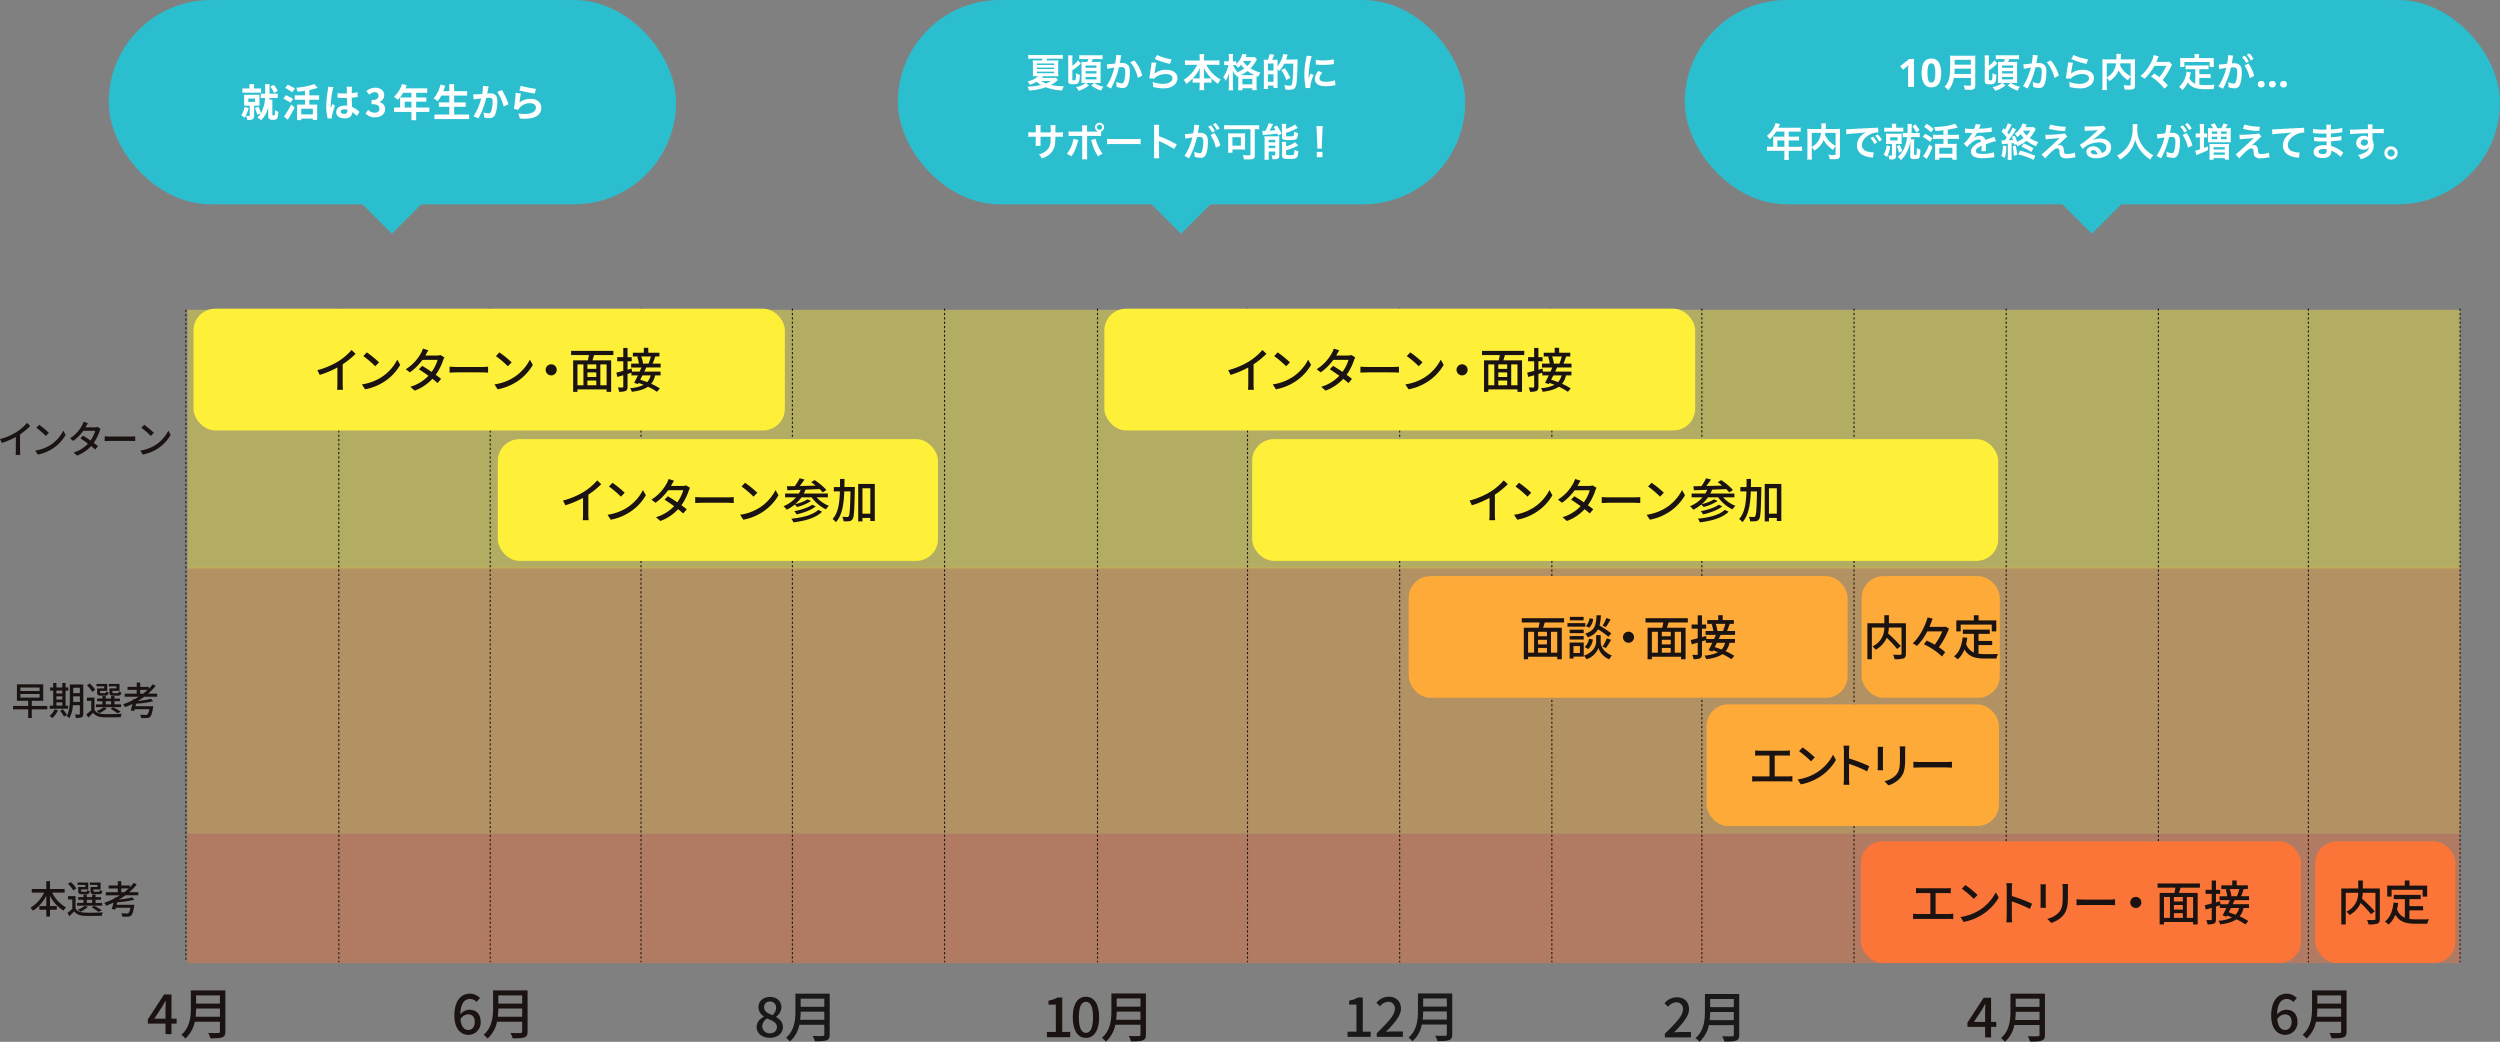 <svg xmlns="http://www.w3.org/2000/svg" width="1150" height="479.239" viewBox="0 0 1150 479.239">
  <rect x="0" y="0" width="1150" height="479.239" fill="#808080" stroke="none"/>
  <g id="schedule_img_pc" transform="translate(-100 -4278)">
    <rect id="長方形_1536" data-name="長方形 1536" width="261" height="94" rx="47" transform="translate(150 4278)" fill="#2bbecf"/>
    <rect id="長方形_1539" data-name="長方形 1539" width="261" height="94" rx="47" transform="translate(513 4278)" fill="#2bbecf"/>
    <rect id="長方形_1541" data-name="長方形 1541" width="375" height="94" rx="47" transform="translate(875 4278)" fill="#2bbecf"/>
    <path id="パス_1977" data-name="パス 1977" d="M-58.212-4.266a10.883,10.883,0,0,1-1.62.072H-64.8c.288-.27.342-.324.756-.756h5.058c.684,0,1.224.018,1.818.072a15.486,15.486,0,0,1-.072-2V-10.4a18.281,18.281,0,0,1,.072-1.854,15.156,15.156,0,0,1-1.818.054h-3.762a8.354,8.354,0,0,0,.5-.828h5.166a16.309,16.309,0,0,1,1.962.108v-1.854a15.439,15.439,0,0,1-2.052.108H-68.976a15.708,15.708,0,0,1-2.034-.108v1.854a16.2,16.2,0,0,1,1.98-.108h4.716a8.848,8.848,0,0,1-.522.828H-67.05c-.99,0-1.44-.018-1.89-.054a14.4,14.4,0,0,1,.09,1.836v3.654a11.834,11.834,0,0,1-.09,1.89c.54-.054,1.188-.072,1.818-.072h.7a8.419,8.419,0,0,1-1.6,1.134A12.331,12.331,0,0,1-71.334-2.5,4.679,4.679,0,0,1-70.29-1.008a14.711,14.711,0,0,0,3.114-1.4A13.322,13.322,0,0,0-65.088-.918a31.563,31.563,0,0,1-6.3.792,4.581,4.581,0,0,1,.738,1.764A26.72,26.72,0,0,0-62.928.144,23.9,23.9,0,0,0-55.44,1.6a6.282,6.282,0,0,1,.864-1.926h-.792a25.125,25.125,0,0,1-5.166-.594,14.934,14.934,0,0,0,2.556-1.746,5.52,5.52,0,0,1,.63-.5Zm-2.3,1.512A11.279,11.279,0,0,1-62.8-1.62a9.611,9.611,0,0,1-2.232-1.134Zm-6.5-8.046h7.9v.684h-7.9Zm0,1.89h7.9v.666h-7.9Zm0,1.89h7.9v.684h-7.9Zm22.59,5.166h3.708L-42.048-.7a14.665,14.665,0,0,0,4.59,2.394,5.027,5.027,0,0,1,1.044-1.8,12.15,12.15,0,0,1-4.248-1.746h1.4c.036,0,.288.018.648.036h.342c.342.018.4.018.594.018a12.669,12.669,0,0,1-.054-1.692V-9.954a13.548,13.548,0,0,1,.054-1.62,13.652,13.652,0,0,1-1.764.054h-2.448a13.17,13.17,0,0,0,.594-1.3h2.412a15.611,15.611,0,0,1,2.052.09v-1.926a13.262,13.262,0,0,1-2.052.09h-6.678a12.618,12.618,0,0,1-1.962-.09v1.926a14.778,14.778,0,0,1,1.962-.09h2.25a11.252,11.252,0,0,1-.558,1.3h-1.026c-.918,0-1.206-.018-1.656-.054.018.2.054.738.054.864a.9.9,0,0,1-.036.216.315.315,0,0,0-.018.09,1.147,1.147,0,0,0,.036.162l.018-.018v6.768c0,.72-.018,1.1-.054,1.692.36-.036.81-.054,1.422-.054h.612A10.1,10.1,0,0,1-49.068.054a5.323,5.323,0,0,1,1.242,1.71A13.837,13.837,0,0,0-43.092-.7Zm-.234-8.028h5.04V-8.82h-5.04Zm0,2.61h5.04v1.08h-5.04Zm0,2.646h5.04v1.152h-5.04Zm-6.066-3.06c.7-.45.99-.648,1.656-1.152a18.034,18.034,0,0,0,2.232-1.944l-1.278-1.494a10.01,10.01,0,0,1-2.61,2.52v-3.006a11.59,11.59,0,0,1,.09-1.746h-2.088a11.913,11.913,0,0,1,.108,1.782V-2.79c0,1.242.486,1.566,2.394,1.566,1.224,0,1.782-.162,2.214-.63.486-.54.684-1.476.756-3.744a5.447,5.447,0,0,1-1.836-.756c0,.378.018.666.018.846a8.752,8.752,0,0,1-.18,2.088c-.108.306-.252.378-.774.378-.558,0-.7-.072-.7-.342Zm20.178-7.092v.342a27.7,27.7,0,0,1-.468,3.636c-.99.144-3.168.36-3.834.36l.216,2.124a32.27,32.27,0,0,1,3.222-.576A30.536,30.536,0,0,1-33.156-3.8,19.665,19.665,0,0,1-35.028-.414L-32.94.738c.09-.18.09-.2.144-.306l.27-.54a38.6,38.6,0,0,0,2.16-5.058,38.076,38.076,0,0,0,1.1-3.906c.414-.036.684-.054,1.044-.054,1.422,0,1.836.486,1.836,2.142a15.994,15.994,0,0,1-.468,4.1c-.27.882-.558,1.224-1.08,1.224a7.447,7.447,0,0,1-2.628-.7,6.761,6.761,0,0,1,.18,1.53c0,.18-.018.432-.036.792a8.733,8.733,0,0,0,2.772.522,2.28,2.28,0,0,0,2-.81c.864-.99,1.386-3.456,1.386-6.552,0-1.638-.234-2.5-.846-3.186a3.487,3.487,0,0,0-2.664-.954c-.342,0-.594.018-1.116.054.054-.234.054-.27.126-.666.252-1.35.252-1.35.306-1.728.054-.288.072-.378.108-.612a4.188,4.188,0,0,1,.144-.558Zm6.444,3.456a11.65,11.65,0,0,1,2.07,3.078,16.18,16.18,0,0,1,1.44,4.086L-18.54-5.2a17.472,17.472,0,0,0-3.708-7.02Zm11.268-1.548a32.58,32.58,0,0,0,7.02,2.25l.738-2.07a27,27,0,0,1-6.714-2Zm-1.44,1.584a7.346,7.346,0,0,1-.108,1.044c-.324,2.124-.612,4.122-.756,5.238-.09.684-.09.756-.144,1.08l2.268.072a3.918,3.918,0,0,1,.81-.774A8.192,8.192,0,0,1-7.722-5.94c1.908,0,3.042.72,3.042,1.926,0,1.53-1.764,2.592-4.3,2.592a14.531,14.531,0,0,1-4.842-.9A7.988,7.988,0,0,1-13.554,0a16.551,16.551,0,0,0,4.59.63A7.776,7.776,0,0,0-4.212-.594,4.383,4.383,0,0,0-2.358-4.068c0-2.3-2.016-3.816-5.076-3.816a8.531,8.531,0,0,0-5.454,1.71l-.036-.036c.054-.27.054-.27.09-.522a38.088,38.088,0,0,1,.81-4.428ZM6.75-10.206A16.928,16.928,0,0,1,.486-3.294,6.2,6.2,0,0,1,1.71-1.4a17.207,17.207,0,0,0,2.916-2.52V-1.89A12.877,12.877,0,0,1,6.426-2H7.848V-.774a16.62,16.62,0,0,1-.126,2.232H9.99A16.265,16.265,0,0,1,9.864-.774V-2h1.6a13.06,13.06,0,0,1,1.8.108V-3.942a20.066,20.066,0,0,0,3.024,2.5A7.345,7.345,0,0,1,17.514-3.4,15.4,15.4,0,0,1,13.59-6.426a17.849,17.849,0,0,1-2.7-3.78h3.852a21.26,21.26,0,0,1,2.178.108v-2.2a14.779,14.779,0,0,1-2.178.126H9.864v-1.3A8.986,8.986,0,0,1,9.99-15.12H7.74a11.189,11.189,0,0,1,.108,1.674v1.278H3.222a15.594,15.594,0,0,1-2.142-.126v2.2a20.553,20.553,0,0,1,2.142-.108ZM9.864-3.942V-6.786a14.546,14.546,0,0,0-.162-2,19.483,19.483,0,0,0,3.492,4.77,11.264,11.264,0,0,1-1.584.072Zm-2.016,0H6.318a11.4,11.4,0,0,1-1.6-.072,17.85,17.85,0,0,0,3.276-4.77,17.627,17.627,0,0,0-.144,2.016ZM25.6-4.878V-.27a11.4,11.4,0,0,1-.09,1.782h2V.594h4.554v.9H34.11a11.373,11.373,0,0,1-.09-1.8v-3.96c0-.414,0-.54.018-.756l.792.324a5.649,5.649,0,0,1,1.008-1.89,16.4,16.4,0,0,1-4.59-2,16.246,16.246,0,0,0,2.466-3.276,5.409,5.409,0,0,1,.486-.792l-1.1-1.17a7.92,7.92,0,0,1-1.566.09h-2.52a4.568,4.568,0,0,0,.18-.45c.18-.432.216-.54.306-.72l-2-.342a9.957,9.957,0,0,1-2.79,4.7v-1.314a5.555,5.555,0,0,1-1.044.072h-.522V-13.3a13.028,13.028,0,0,1,.09-1.872H21.186a11.854,11.854,0,0,1,.09,1.872v1.512h-.828a7.7,7.7,0,0,1-1.35-.09v1.872a9.241,9.241,0,0,1,1.332-.072h.684a16.862,16.862,0,0,1-2.448,5.634A4.98,4.98,0,0,1,19.818-2.79a15.041,15.041,0,0,0,1.6-3.888c-.054.792-.054.792-.126,2.34V-.666a18.473,18.473,0,0,1-.108,2.214h2.07a17.659,17.659,0,0,1-.108-2.214v-4.5c0-.882-.018-1.512-.072-2.358A13.043,13.043,0,0,0,24.138-5.49c.072-.144.108-.18.162-.306a4.814,4.814,0,0,1,.72,1.17Zm-1.908-5.2c.234,0,.324,0,.666.018A5.48,5.48,0,0,1,25.488-8.73a11.227,11.227,0,0,0,1.386-1.494,12.025,12.025,0,0,0,1.512,1.692A16.557,16.557,0,0,1,24.84-6.606c.126-.144.18-.2.342-.36A10.443,10.443,0,0,1,23.2-10.08Zm3.06,4.644a16.065,16.065,0,0,0,3.078-1.89,20.669,20.669,0,0,0,3.2,1.89H26.748ZM31.59-11.97a8.3,8.3,0,0,1-1.818,2.34A9.516,9.516,0,0,1,27.9-11.664c.09-.144.108-.18.18-.306ZM27.5-3.726h4.554v2.52H27.5ZM38.9-12.51h-.63a8.719,8.719,0,0,1-.954-.054,14.829,14.829,0,0,1,.072,1.836v9.36A18.463,18.463,0,0,1,37.3.954h1.962V-.63h2.556V.45H43.74a17.458,17.458,0,0,1-.072-1.782V-8.244a4.611,4.611,0,0,1,.774.9,13.914,13.914,0,0,0,2.3-3.384h4.176c-.054,4.95-.288,8.352-.666,9.468-.162.522-.432.666-1.206.666a14.854,14.854,0,0,1-2.3-.252,6.135,6.135,0,0,1,.5,2.052c.9.054,1.35.072,1.782.072,2.772,0,3.24-.684,3.582-5.238.072-.918.234-5.076.27-7.308a10.452,10.452,0,0,1,.072-1.422,10.552,10.552,0,0,1-1.53.072H47.592c.162-.414.45-1.242.522-1.512a5.036,5.036,0,0,1,.252-.7l-2.07-.342A13.528,13.528,0,0,1,43.668-9.5v-1.512c0-.918.018-.972.018-1.008a5.12,5.12,0,0,1,.036-.54c-.144.018-.666.036-1.548.054h-.99a19.869,19.869,0,0,0,.918-2.34l-2.07-.288a13,13,0,0,1-.774,2.628Zm.342,1.746h2.574v3.186H39.24Zm0,4.932h2.574v3.474H39.24Zm10.3,1.674a23.433,23.433,0,0,0-2.5-4.464L45.4-7.74a17.492,17.492,0,0,1,2.322,4.572ZM58.752.432c-.018-.234-.018-.378-.018-.486a14.777,14.777,0,0,1,1.6-5.454L58.9-6.156A18.358,18.358,0,0,0,57.96-3.78c.018-.45.036-.594.036-.99a30.054,30.054,0,0,1,.27-3.978A24.816,24.816,0,0,1,59.4-14.13l-2.376-.252a11.778,11.778,0,0,1-.27,1.674,34.556,34.556,0,0,0-.738,7.038,31.4,31.4,0,0,0,.468,5.382c.054.414.072.522.09.846ZM61.236-10.35a21.368,21.368,0,0,0,3.24.2,32.242,32.242,0,0,0,3.852-.216c.864-.108,1.134-.144,1.278-.162L69.5-12.708a19.849,19.849,0,0,1-4.9.486,12.978,12.978,0,0,1-3.33-.288Zm1.242,2.97a5.88,5.88,0,0,0-1.656,3.708,3.015,3.015,0,0,0,.54,1.764c.792,1.062,2.232,1.566,4.464,1.566a22.2,22.2,0,0,0,3.726-.342,6.016,6.016,0,0,1,.738-.108l-.18-2.286a12.65,12.65,0,0,1-4.284.684c-1.872,0-2.862-.54-2.862-1.566a4.072,4.072,0,0,1,1.278-2.592ZM-65.358,20.912V19.058a9,9,0,0,1,.072-1.548h-2.358a9.594,9.594,0,0,1,.09,1.6v1.8h-1.062a12.776,12.776,0,0,1-2.34-.126v2.2a18.311,18.311,0,0,1,2.3-.09h1.1v2.664a11.851,11.851,0,0,1-.072,1.548h2.34a11.081,11.081,0,0,1-.072-1.512v-2.7H-60.7c-.036,1.242-.036,1.674-.072,2.088a5.621,5.621,0,0,1-1.908,4.32,8.36,8.36,0,0,1-3.438,1.71,5.347,5.347,0,0,1,1.35,1.908,10,10,0,0,0,3.51-1.89,7.208,7.208,0,0,0,2.592-5.166,21.821,21.821,0,0,0,.126-2.97h1.206a18.311,18.311,0,0,1,2.3.09v-2.2a12.776,12.776,0,0,1-2.34.126h-1.152c.018-1.08.018-1.08.018-2.178a6.647,6.647,0,0,1,.072-1.206H-60.75a11.472,11.472,0,0,1,.09,2V20.1l-.018.81Zm21.42-.378V19.58a14.341,14.341,0,0,1,.072-1.908H-46.3a10.214,10.214,0,0,1,.108,1.854v1.008h-3.96a11.552,11.552,0,0,1-2.3-.126v2.214a15.353,15.353,0,0,1,2.268-.09h4v8.712a13.4,13.4,0,0,1-.108,2.034h2.448a13.9,13.9,0,0,1-.09-2.016v-8.73h4.158a15.5,15.5,0,0,1,2.286.09V20.5a2.1,2.1,0,0,0,1.368-1.962,2.086,2.086,0,0,0-2.088-2.07,2.082,2.082,0,0,0-2.07,2.07,2.063,2.063,0,0,0,1.458,1.98c-.432.018-.612.018-.99.018Zm5.724-3.168a1.172,1.172,0,0,1,1.188,1.17,1.187,1.187,0,0,1-1.188,1.188,1.183,1.183,0,0,1-1.17-1.188A1.168,1.168,0,0,1-38.214,17.366Zm-12.006,6.48a14.623,14.623,0,0,1-3.042,6.93,7.851,7.851,0,0,1,2.088,1.17,19.022,19.022,0,0,0,3.024-7c.036-.162.072-.27.072-.306.018-.036.036-.144.072-.252Zm8.082.54a4.605,4.605,0,0,1,.288.828A24.01,24.01,0,0,0-38.9,31.946a11.9,11.9,0,0,1,2.07-1.242,19.854,19.854,0,0,1-3.186-6.858Zm7.416,1.962a19.76,19.76,0,0,1,2.934-.09h9.558a19.76,19.76,0,0,1,2.934.09v-2.5a17.677,17.677,0,0,1-2.916.126h-9.594a17.677,17.677,0,0,1-2.916-.126Zm23.958,6.462a19.788,19.788,0,0,1-.072-2V26.06a9.306,9.306,0,0,0-.072-1.224,5.816,5.816,0,0,0,.612.306A42.587,42.587,0,0,1-3.924,28.58l1.26-2.124a52.883,52.883,0,0,0-8.172-3.8V19.31a12.066,12.066,0,0,1,.072-1.89H-13.23a11.57,11.57,0,0,1,.108,1.836V30.794a12.126,12.126,0,0,1-.108,2.016Zm23.6-10.71A16.836,16.836,0,0,1,15.3,27.95l2.052-1.026a16.741,16.741,0,0,0-2.7-5.724ZM7.542,18.14a4.188,4.188,0,0,1,.144-.558l-2.34-.234v.324a25.32,25.32,0,0,1-.468,3.636,36.97,36.97,0,0,1-3.834.378L1.26,23.81A7.391,7.391,0,0,1,2,23.63l1.638-.27c.576-.108.576-.108.846-.144A26.476,26.476,0,0,1,.864,31.694l2.088,1.152a38.645,38.645,0,0,0,3.672-9.792c.414-.036.7-.054,1.08-.054,1.386,0,1.8.486,1.8,2.142a15.994,15.994,0,0,1-.468,4.1c-.27.882-.558,1.224-1.08,1.224a7.535,7.535,0,0,1-2.628-.72,6.761,6.761,0,0,1,.18,1.53c0,.18-.018.45-.036.792a8.345,8.345,0,0,0,2.772.54,2.28,2.28,0,0,0,2-.81c.864-.99,1.386-3.456,1.386-6.552,0-1.638-.234-2.5-.846-3.186a3.487,3.487,0,0,0-2.664-.954c-.324,0-.576.018-1.116.036.054-.234.054-.234.108-.54.18-.972.306-1.71.4-2.232Zm4.176.126a12.149,12.149,0,0,1,1.89,2.682l1.26-.666a11.665,11.665,0,0,0-1.89-2.646Zm5.292.846a10.41,10.41,0,0,0-1.872-2.538l-1.206.63a13.262,13.262,0,0,1,1.836,2.61Zm14.184.324v11.5c0,.468-.144.558-.81.558a23.776,23.776,0,0,1-2.7-.2,6.936,6.936,0,0,1,.5,2c.792.036,1.458.054,1.98.054,2.556,0,3.042-.306,3.042-2V19.436a20,20,0,0,1,2.016.108V17.51a20.478,20.478,0,0,1-2.214.108H21.222a19.1,19.1,0,0,1-2.178-.108v2.034a21.718,21.718,0,0,1,2.214-.108Zm-2.466,3.4a8.792,8.792,0,0,1,.09-1.53,15.716,15.716,0,0,1-1.728.072H22.554a14.279,14.279,0,0,1-1.674-.072,11.025,11.025,0,0,1,.09,1.656v5.67a12.661,12.661,0,0,1-.108,1.62h2.07V28.76h4.23c.072,0,.234,0,.468.018H28.1c.324.018.4.018.7.054a12.155,12.155,0,0,1-.072-1.458Zm-5.814.288H26.8v3.888H22.914ZM36.9,22.154a8.289,8.289,0,0,1,1.17-.126c1.242-.072,4.3-.4,5.454-.576.126.288.216.5.414.972l1.62-.954a26.967,26.967,0,0,0-2.232-3.762l-1.44.7c.4.648.5.81.828,1.44-1.116.144-1.548.18-2.7.252.414-.684,1.062-1.89,1.278-2.358a5.76,5.76,0,0,1,.342-.666L39.546,16.7a12.534,12.534,0,0,1-1.512,3.492h-.27a1.228,1.228,0,0,1-.216.018,7.919,7.919,0,0,1-.864-.054Zm10.692-3.726a7.671,7.671,0,0,1,.09-1.458h-2.07a9.021,9.021,0,0,1,.09,1.548V23a1.078,1.078,0,0,0,.7,1.188,6.422,6.422,0,0,0,2.466.252c2.358,0,3.042-.108,3.51-.558.414-.414.576-1.026.72-2.718a6.71,6.71,0,0,1-1.8-.558c-.036,1.332-.108,1.692-.306,1.872-.234.18-.648.234-2.106.234-1.134,0-1.3-.072-1.3-.5V21.074A25.218,25.218,0,0,0,51.75,19.49c.882-.432.882-.432,1.26-.594L51.678,17.24A9.04,9.04,0,0,1,49.59,18.5a11.468,11.468,0,0,1-2,.756Zm.018,8.316a7.412,7.412,0,0,1,.09-1.494H45.63a8.834,8.834,0,0,1,.09,1.6v4.734a1.168,1.168,0,0,0,.558,1.17c.468.288,1.044.36,2.808.36,2.268,0,2.9-.126,3.384-.666.468-.522.666-1.206.792-2.9a7.34,7.34,0,0,1-1.836-.612,5.331,5.331,0,0,1-.288,2.07c-.162.27-.612.36-1.8.36a5.412,5.412,0,0,1-1.278-.09c-.342-.072-.45-.18-.45-.486V29.1a25.947,25.947,0,0,0,2.682-.828c.558-.216,2.322-1.008,2.844-1.3l-1.368-1.584a11.89,11.89,0,0,1-4.158,1.944Zm-9.9,4.77a15.112,15.112,0,0,1-.09,1.962h2.052a15.716,15.716,0,0,1-.09-2V29.7h3.024V31.19c-.036.27-.108.324-.486.324a6.356,6.356,0,0,1-1.206-.126,7.331,7.331,0,0,1,.4,1.836c.324.018.594.018.756.018a3.651,3.651,0,0,0,1.89-.342c.36-.216.5-.63.5-1.4V24.332c0-.9.018-1.188.054-1.692a13.1,13.1,0,0,1-1.62.072h-3.96a12.775,12.775,0,0,1-1.3-.054,15.815,15.815,0,0,1,.072,1.656Zm1.854-7.164h3.042v1.116H39.564Zm0,2.664h3.042V28.13H39.564Zm24.5,1.368a6.429,6.429,0,0,1-.036-.756c0-.252,0-.252.036-1.3l.252-6.12c.036-.774.108-1.71.162-2.2H61.524c.072.5.126,1.4.162,2.2l.252,6.12c.054,1.08.054,1.08.054,1.278,0,.216-.018.4-.036.774Zm.252,3.942V29.858H61.7v2.466Z" transform="translate(644 4318)" fill="#fff"/>
    <path id="パス_1978" data-name="パス 1978" d="M-82.557,0h-2.718V-7.434q0-.45.018-1.215T-85.2-9.99q-.09.108-.387.387t-.549.5L-87.615-7.92l-1.314-1.638,4.14-3.294h2.232Zm12.492-6.426a12.49,12.49,0,0,1-.441,3.546A4.428,4.428,0,0,1-71.937-.612,4.084,4.084,0,0,1-74.565.18a3.708,3.708,0,0,1-3.4-1.746,9.234,9.234,0,0,1-1.08-4.86,12.833,12.833,0,0,1,.432-3.555,4.381,4.381,0,0,1,1.422-2.277,4.084,4.084,0,0,1,2.628-.792,3.734,3.734,0,0,1,3.4,1.746A9.151,9.151,0,0,1-70.065-6.426Zm-6.282,0a10.862,10.862,0,0,0,.378,3.3,1.414,1.414,0,0,0,1.4,1.107,1.431,1.431,0,0,0,1.4-1.1,10.384,10.384,0,0,0,.4-3.312,10.485,10.485,0,0,0-.4-3.312,1.435,1.435,0,0,0-1.4-1.116,1.417,1.417,0,0,0-1.4,1.116A10.955,10.955,0,0,0-76.347-6.426ZM-56.4-4.158v3.114c0,.4-.126.486-.666.486a18.2,18.2,0,0,1-2.646-.216,6.512,6.512,0,0,1,.522,2.016c.918.054,1.512.072,2.088.072a3.568,3.568,0,0,0,2.088-.36c.45-.288.648-.81.648-1.71V-12.42a13.577,13.577,0,0,1,.09-2.034,16.224,16.224,0,0,1-2.088.09h-7.506a18.161,18.161,0,0,1-2.106-.09,25.367,25.367,0,0,1,.09,2.718c0,4.68-.18,6.786-.72,8.46A6.815,6.815,0,0,1-68.535-.108a6.963,6.963,0,0,1,1.674,1.656,10.093,10.093,0,0,0,2.124-3.564,13.341,13.341,0,0,0,.522-2.142ZM-64-5.994c.108-1.458.144-1.854.144-2.412H-56.4v2.412Zm.162-4.248v-2.25H-56.4v2.25Zm22.014,8.388h3.708L-39.447-.7a14.665,14.665,0,0,0,4.59,2.394,5.027,5.027,0,0,1,1.044-1.8,12.15,12.15,0,0,1-4.248-1.746h1.4c.036,0,.288.018.648.036h.342c.342.018.4.018.594.018a12.669,12.669,0,0,1-.054-1.692V-9.954a13.548,13.548,0,0,1,.054-1.62,13.652,13.652,0,0,1-1.764.054h-2.448a13.171,13.171,0,0,0,.594-1.3h2.412a15.611,15.611,0,0,1,2.052.09v-1.926a13.263,13.263,0,0,1-2.052.09h-6.678a12.618,12.618,0,0,1-1.962-.09v1.926a14.778,14.778,0,0,1,1.962-.09h2.25a11.25,11.25,0,0,1-.558,1.3h-1.026c-.918,0-1.206-.018-1.656-.054.018.2.054.738.054.864a.9.9,0,0,1-.036.216.315.315,0,0,0-.018.09,1.147,1.147,0,0,0,.036.162l.018-.018v6.768c0,.72-.018,1.1-.054,1.692.36-.036.81-.054,1.422-.054h.612A10.1,10.1,0,0,1-46.467.054a5.323,5.323,0,0,1,1.242,1.71A13.837,13.837,0,0,0-40.491-.7Zm-.234-8.028h5.04V-8.82h-5.04Zm0,2.61h5.04v1.08h-5.04Zm0,2.646h5.04v1.152h-5.04Zm-6.066-3.06c.7-.45.99-.648,1.656-1.152a18.034,18.034,0,0,0,2.232-1.944l-1.278-1.494a10.01,10.01,0,0,1-2.61,2.52v-3.006a11.59,11.59,0,0,1,.09-1.746h-2.088a11.913,11.913,0,0,1,.108,1.782V-2.79c0,1.242.486,1.566,2.394,1.566,1.224,0,1.782-.162,2.214-.63.486-.54.684-1.476.756-3.744a5.447,5.447,0,0,1-1.836-.756c0,.378.018.666.018.846a8.752,8.752,0,0,1-.18,2.088c-.108.306-.252.378-.774.378-.558,0-.7-.072-.7-.342Zm20.178-7.092v.342a27.7,27.7,0,0,1-.468,3.636c-.99.144-3.168.36-3.834.36l.216,2.124a32.27,32.27,0,0,1,3.222-.576A30.536,30.536,0,0,1-30.555-3.8,19.665,19.665,0,0,1-32.427-.414L-30.339.738c.09-.18.09-.2.144-.306l.27-.54a38.6,38.6,0,0,0,2.16-5.058,38.076,38.076,0,0,0,1.1-3.906c.414-.036.684-.054,1.044-.054,1.422,0,1.836.486,1.836,2.142a15.994,15.994,0,0,1-.468,4.1c-.27.882-.558,1.224-1.08,1.224a7.447,7.447,0,0,1-2.628-.7,6.761,6.761,0,0,1,.18,1.53c0,.18-.018.432-.036.792a8.733,8.733,0,0,0,2.772.522,2.28,2.28,0,0,0,2-.81c.864-.99,1.386-3.456,1.386-6.552,0-1.638-.234-2.5-.846-3.186a3.487,3.487,0,0,0-2.664-.954c-.342,0-.594.018-1.116.054.054-.234.054-.27.126-.666.252-1.35.252-1.35.306-1.728.054-.288.072-.378.108-.612a4.188,4.188,0,0,1,.144-.558Zm6.444,3.456a11.65,11.65,0,0,1,2.07,3.078,16.18,16.18,0,0,1,1.44,4.086L-15.939-5.2a17.472,17.472,0,0,0-3.708-7.02Zm11.268-1.548a32.58,32.58,0,0,0,7.02,2.25l.738-2.07a27,27,0,0,1-6.714-2Zm-1.44,1.584a7.346,7.346,0,0,1-.108,1.044C-12.1-8.118-12.393-6.12-12.537-5c-.09.684-.09.756-.144,1.08l2.268.072a3.918,3.918,0,0,1,.81-.774A8.192,8.192,0,0,1-5.121-5.94c1.908,0,3.042.72,3.042,1.926,0,1.53-1.764,2.592-4.3,2.592a14.531,14.531,0,0,1-4.842-.9A7.988,7.988,0,0,1-10.953,0a16.551,16.551,0,0,0,4.59.63A7.776,7.776,0,0,0-1.611-.594,4.383,4.383,0,0,0,.243-4.068c0-2.3-2.016-3.816-5.076-3.816a8.531,8.531,0,0,0-5.454,1.71l-.036-.036c.054-.27.054-.27.09-.522a38.088,38.088,0,0,1,.81-4.428ZM17.091-1.242c0,.522-.09.576-.972.576a16.833,16.833,0,0,1-2.34-.2,6.705,6.705,0,0,1,.558,2.052c.72.036,1.26.054,1.746.054,1.692,0,2.34-.144,2.736-.648.216-.27.27-.54.27-1.3V-11.016a15.448,15.448,0,0,1,.072-1.746,15.611,15.611,0,0,1-2.052.09h-4.59c.018-.288.018-.288.036-.666.036-.738.036-.738.054-.99a4.249,4.249,0,0,1,.108-.9h-2.25a9.333,9.333,0,0,1,.108,1.584c0,.306,0,.558-.018.972H6.147a17.1,17.1,0,0,1-2.088-.09,15.86,15.86,0,0,1,.072,1.746V-.756a15.107,15.107,0,0,1-.126,2.178H6.219A14.845,14.845,0,0,1,6.129-.72V-4.212A6.742,6.742,0,0,1,7.281-2.7,10.322,10.322,0,0,0,10.7-5.886a8.009,8.009,0,0,0,.864-1.71A13.385,13.385,0,0,0,15.9-3.024a6.867,6.867,0,0,1,1.188-1.692Zm0-9.63v5.958A12.153,12.153,0,0,1,14.265-7.02a10.57,10.57,0,0,1-2.034-2.988c.054-.324.072-.414.126-.864Zm-10.962,0H10.4A9.177,9.177,0,0,1,9.117-7.128a8.181,8.181,0,0,1-2.988,2.7ZM33.489-9.7a20.724,20.724,0,0,1-3.2,5.2c-.864-.666-1.386-1.062-2.322-1.692L26.469-4.806a28.652,28.652,0,0,1,3.438,2.718A24.828,24.828,0,0,1,32.661.774L34.209-.72a27.735,27.735,0,0,0-2.394-2.448,27.663,27.663,0,0,0,2.106-3.024c.612-.99,1.26-2.178,1.674-3.024.108-.252.2-.414.216-.45l.09-.18a3.789,3.789,0,0,1,.2-.4L34.911-11.61a16.851,16.851,0,0,1-2.088.09h-3.87c.342-.81.36-.864.45-1.08a14.218,14.218,0,0,1,.612-1.476l-2.322-.612a11.3,11.3,0,0,1-1.566,4.122,19.081,19.081,0,0,1-4.5,5.526,9.38,9.38,0,0,1,1.818,1.332A24.563,24.563,0,0,0,28.053-9.7ZM46.827-1.494A5.216,5.216,0,0,1,44.091-4c.27-.846.378-1.26.468-1.62.162-.738.162-.756.252-1.062l-2-.378a11.157,11.157,0,0,1-.36,1.944,10.658,10.658,0,0,1-3.1,5.094A4.9,4.9,0,0,1,40.9,1.458,12.751,12.751,0,0,0,43.371-2.07c1.476,2.178,3.834,3.1,8.046,3.1,1.422,0,2.358-.018,3.834-.054a7,7,0,0,1,.5-2.052c-1.836.162-3.06.216-4.1.216a21.042,21.042,0,0,1-2.934-.18v-3.1h3.4a12.151,12.151,0,0,1,1.764.09V-5.976a9.233,9.233,0,0,1-1.764.108h-3.4v-2.3h2.358a12.9,12.9,0,0,1,1.854.09V-9.99a12.6,12.6,0,0,1-1.854.09H44.181a12.063,12.063,0,0,1-1.818-.09v1.908a12.814,12.814,0,0,1,1.818-.09h2.646Zm-.306-11.79h-4.7c-.72,0-1.332-.018-1.98-.072.036.414.072.864.072,1.332v1.386a7.955,7.955,0,0,1-.09,1.422h2v-2.25H53.451v2.25h1.944a11.622,11.622,0,0,1-.072-1.4v-1.4a9.9,9.9,0,0,1,.072-1.332c-.666.054-1.278.072-2,.072h-4.86v-.684a5.465,5.465,0,0,1,.09-1.134H46.413a5.825,5.825,0,0,1,.108,1.152ZM69.435-9.9A16.836,16.836,0,0,1,71.9-4.05l2.052-1.026a16.741,16.741,0,0,0-2.7-5.724Zm-5.292-3.96a4.189,4.189,0,0,1,.144-.558l-2.34-.234v.324a25.319,25.319,0,0,1-.468,3.636,36.969,36.969,0,0,1-3.834.378l.216,2.124a7.391,7.391,0,0,1,.738-.18l1.638-.27c.576-.108.576-.108.846-.144A26.476,26.476,0,0,1,57.465-.306L59.553.846a38.645,38.645,0,0,0,3.672-9.792c.414-.036.7-.054,1.08-.054,1.386,0,1.8.486,1.8,2.142a15.994,15.994,0,0,1-.468,4.1c-.27.882-.558,1.224-1.08,1.224a7.535,7.535,0,0,1-2.628-.72,6.761,6.761,0,0,1,.18,1.53c0,.18-.018.45-.036.792a8.345,8.345,0,0,0,2.772.54,2.28,2.28,0,0,0,2-.81c.864-.99,1.386-3.456,1.386-6.552,0-1.638-.234-2.5-.846-3.186a3.487,3.487,0,0,0-2.664-.954c-.324,0-.576.018-1.116.036.054-.234.054-.234.108-.54.18-.972.306-1.71.4-2.232Zm4.176.126a12.149,12.149,0,0,1,1.89,2.682l1.26-.666a11.665,11.665,0,0,0-1.89-2.646Zm5.292.846a10.41,10.41,0,0,0-1.872-2.538l-1.206.63a13.262,13.262,0,0,1,1.836,2.61ZM75.627-1.26a1.354,1.354,0,0,1,.45-1.161,1.794,1.794,0,0,1,1.1-.333,1.765,1.765,0,0,1,1.08.333,1.354,1.354,0,0,1,.45,1.161,1.361,1.361,0,0,1-.45,1.143,1.7,1.7,0,0,1-1.08.351,1.731,1.731,0,0,1-1.1-.351A1.361,1.361,0,0,1,75.627-1.26Zm5.13,0a1.354,1.354,0,0,1,.45-1.161,1.794,1.794,0,0,1,1.1-.333,1.765,1.765,0,0,1,1.08.333,1.354,1.354,0,0,1,.45,1.161,1.361,1.361,0,0,1-.45,1.143,1.7,1.7,0,0,1-1.08.351,1.731,1.731,0,0,1-1.1-.351A1.361,1.361,0,0,1,80.757-1.26Zm5.13,0a1.354,1.354,0,0,1,.45-1.161,1.794,1.794,0,0,1,1.1-.333,1.765,1.765,0,0,1,1.08.333,1.354,1.354,0,0,1,.45,1.161,1.361,1.361,0,0,1-.45,1.143,1.7,1.7,0,0,1-1.08.351,1.731,1.731,0,0,1-1.1-.351A1.361,1.361,0,0,1,85.887-1.26Zm-233.2,28.8h-.918a15.085,15.085,0,0,1-1.962-.108V29.48a15.48,15.48,0,0,1,1.962-.108h6.048v2.214a13.118,13.118,0,0,1-.108,1.962h2.2a10.838,10.838,0,0,1-.108-1.926v-2.25h4.176a15.281,15.281,0,0,1,1.962.108V27.428a14.7,14.7,0,0,1-1.962.108H-140.2V24.62h2.952a16.939,16.939,0,0,1,1.8.072V22.784a13.214,13.214,0,0,1-1.854.09h-2.9v-2.34h3.672a13.248,13.248,0,0,1,1.836.09V18.662a12.781,12.781,0,0,1-1.836.09h-8.424c.324-.7.5-1.08.522-1.134.126-.27.162-.324.27-.54l-2.142-.432a5.2,5.2,0,0,1-.432,1.314,11.173,11.173,0,0,1-3.51,4.518,7.879,7.879,0,0,1,1.332,1.6,16.6,16.6,0,0,0,2.97-3.546h3.762v2.34h-3.924c-.486,0-.882-.018-1.26-.054a9.884,9.884,0,0,1,.054,1.044Zm1.89,0V24.62h3.24v2.916Zm26.8,3.222c0,.522-.09.576-.972.576a16.833,16.833,0,0,1-2.34-.2,6.705,6.705,0,0,1,.558,2.052c.72.036,1.26.054,1.746.054,1.692,0,2.34-.144,2.736-.648.216-.27.27-.54.27-1.3V20.984a15.447,15.447,0,0,1,.072-1.746,15.611,15.611,0,0,1-2.052.09h-4.59c.018-.288.018-.288.036-.666.036-.738.036-.738.054-.99a4.25,4.25,0,0,1,.108-.9h-2.25a9.332,9.332,0,0,1,.108,1.584c0,.306,0,.558-.018.972h-4.41a17.1,17.1,0,0,1-2.088-.09,15.86,15.86,0,0,1,.072,1.746v10.26a15.107,15.107,0,0,1-.126,2.178h2.214a14.847,14.847,0,0,1-.09-2.142V27.788A6.742,6.742,0,0,1-128.43,29.3a10.322,10.322,0,0,0,3.42-3.186,8.009,8.009,0,0,0,.864-1.71,13.385,13.385,0,0,0,4.338,4.572,6.867,6.867,0,0,1,1.188-1.692Zm0-9.63v5.958a12.153,12.153,0,0,1-2.826-2.106,10.57,10.57,0,0,1-2.034-2.988c.054-.324.072-.414.126-.864Zm-10.962,0h4.266a9.177,9.177,0,0,1-1.278,3.744,8.181,8.181,0,0,1-2.988,2.7Zm15.93.666a22.591,22.591,0,0,1,2.988-.36c3.492-.252,4.608-.36,6.066-.576a7.96,7.96,0,0,0-2.5,1.818,6.268,6.268,0,0,0-1.71,4.23,4.816,4.816,0,0,0,2.574,4.338,10.829,10.829,0,0,0,4.212,1.188c.342.054.378.054.612.108l.324-2.448c-.18.018-.342.018-.36.018a10.923,10.923,0,0,1-2.682-.468,3.022,3.022,0,0,1-2.394-2.934c0-1.818,1.35-3.618,3.636-4.806a8.05,8.05,0,0,1,3.564-.972,2.787,2.787,0,0,1,.378.018l-.126-2.286a9.7,9.7,0,0,1-1.854.144c-4.806.234-7.884.4-9.2.468-2.646.18-2.646.18-2.97.18-.09,0-.288,0-.684-.018Zm11.016,1.728a12.149,12.149,0,0,1,1.89,2.682l1.26-.666a11.665,11.665,0,0,0-1.89-2.646Zm5.292.846a10.41,10.41,0,0,0-1.872-2.538l-1.206.63a13.262,13.262,0,0,1,1.836,2.61Zm11.61-1.314a18,18,0,0,1-1.008,4.284,10.386,10.386,0,0,1-1.89,3.348A9.635,9.635,0,0,1-90,32.126a8.3,8.3,0,0,1,1.44,1.53A12.641,12.641,0,0,0-86.076,30.4a17.9,17.9,0,0,0,1.854-5.256v.414l-.054,6.228c-.018.666.126.99.5,1.17a3.886,3.886,0,0,0,1.6.234c1.3,0,1.836-.216,2.124-.882.27-.612.342-1.314.414-3.51a5.312,5.312,0,0,1-1.638-.684c0,3.006-.054,3.2-.684,3.2-.5,0-.612-.072-.594-.4l.054-5.364a9.2,9.2,0,0,1,.072-1.422H-84.06c.108-.666.108-.72.162-1.08h2.214a11.562,11.562,0,0,1,1.764.09V21.11a10.592,10.592,0,0,1-1.764.09h-2.034c.072-1.008.09-1.71.108-2.556a11.759,11.759,0,0,1,.09-1.62h-2.052a11.073,11.073,0,0,1,.09,1.71c0,.828-.018,1.476-.072,2.466h-.5a9.511,9.511,0,0,1-1.674-.09v2.034a10.43,10.43,0,0,1,1.674-.09Zm-6.984-4.284h-1.836a8.3,8.3,0,0,1-1.71-.108v1.944a11.33,11.33,0,0,1,1.728-.09h5.382a10.819,10.819,0,0,1,1.692.09V18.662a8.633,8.633,0,0,1-1.692.108h-1.6v-.45a8.363,8.363,0,0,1,.072-1.4h-2.124a7.017,7.017,0,0,1,.09,1.44Zm.036,7.434v4.968c0,.324-.09.4-.468.4a6.788,6.788,0,0,1-1.17-.09,6.955,6.955,0,0,1,.378,1.836c.5.018.72.018.918.018a2.845,2.845,0,0,0,1.692-.324,1.7,1.7,0,0,0,.522-1.386V26.2h.954a14.88,14.88,0,0,1,1.674.072,13.239,13.239,0,0,1-.072-1.638v-1.6a12.469,12.469,0,0,1,.072-1.584,14.816,14.816,0,0,1-1.692.072h-3.852a15.508,15.508,0,0,1-1.728-.072,14.684,14.684,0,0,1,.072,1.62V24.62a14.95,14.95,0,0,1-.072,1.656,16.284,16.284,0,0,1,1.746-.072Zm-.828-3.06h3.384v1.422H-93.51Zm-1.656,3.726a9.283,9.283,0,0,1-1.4,4.266,6.545,6.545,0,0,1,1.62,1.1,14.1,14.1,0,0,0,1.422-4.986Zm4.662.378a12.977,12.977,0,0,1,1.08,3.006l1.494-.81a23.691,23.691,0,0,0-1.206-2.772Zm7.182-9.144a14.05,14.05,0,0,1,1.872,2.862l1.458-1.116a15.844,15.844,0,0,0-1.98-2.646Zm14.31,3.924H-71.8a14.81,14.81,0,0,1-1.98-.108v2.052a15.988,15.988,0,0,1,1.98-.108h2.79v2.322H-71.5a10.136,10.136,0,0,1-1.422-.072,13.759,13.759,0,0,1,.072,1.548v3.924c0,.7-.036,1.386-.072,1.872h1.98v-.9h6.03v.9h2.034a17.711,17.711,0,0,1-.09-1.854v-3.87a13.48,13.48,0,0,1,.072-1.62,9.5,9.5,0,0,1-1.422.072H-67.05V23.864h3.15a14.734,14.734,0,0,1,2,.108V21.92a14.844,14.844,0,0,1-2.016.108H-67.05V19.652c1.278-.2,2.88-.522,3.762-.756.576-.144.576-.144.882-.234l-1.314-1.8c-1.674.828-5.778,1.512-9.684,1.584a5.491,5.491,0,0,1,.684,1.782c1.548-.09,1.908-.126,3.708-.324Zm-1.926,5.922h6.03v2.772h-6.03Zm-7-9.594a20.593,20.593,0,0,1,3.24,2.52l1.17-1.548a22.885,22.885,0,0,0-3.186-2.358Zm-.576,4.626a18.844,18.844,0,0,1,3.366,2.286l1.08-1.638a21.243,21.243,0,0,0-3.348-2.106Zm2.916,3.51a19.566,19.566,0,0,1-2.2,4.518,4.013,4.013,0,0,1-.648.792l1.746,1.386a35.974,35.974,0,0,0,2.664-5.562Zm16.47-5.382a1.988,1.988,0,0,1,.288-.018c.162,0,.162,0,.5.018.4,0,1.98.036,2.268.036,0,0,.234-.018.306-.018a.881.881,0,0,0-.144.234,23.841,23.841,0,0,1-2.16,3.078,11.027,11.027,0,0,1-1.62,1.6l1.638,1.62a8.093,8.093,0,0,1,1.566-1.638,6.085,6.085,0,0,1,3.69-1.854.988.988,0,0,1,1.1.972,8.805,8.805,0,0,0-3.87,2.538,2.868,2.868,0,0,0-.792,2A2.61,2.61,0,0,0-55.044,32a7.731,7.731,0,0,0,4.014.756,32.647,32.647,0,0,0,4.608-.324,5.3,5.3,0,0,1,.828-.072l-.18-2.322a15.639,15.639,0,0,1-5.292.756c-2.178,0-3.042-.378-3.042-1.314A1.9,1.9,0,0,1-53.172,28a10.94,10.94,0,0,1,1.728-.936V27.5a14.25,14.25,0,0,1-.108,2.088l2.088-.054a7.39,7.39,0,0,1-.054-.954c0-.126,0-.288.018-.594v-.72c0-.252,0-.252-.018-.72v-.2q2.322-.81,2.7-.918a15.889,15.889,0,0,1,2-.486l-.846-2.07a5.624,5.624,0,0,1-1.332.54q-.675.216-2.754.972a2.368,2.368,0,0,0-2.574-1.908,4.351,4.351,0,0,0-2.538.81c-.234.18-.234.18-.36.27l-.018-.036a9.315,9.315,0,0,0,1.656-2.394c1.818-.054,4.1-.2,5.418-.36.918-.108.918-.108,1.422-.144l-.126-2.052a24.317,24.317,0,0,1-4.716.612c-.99.054-.99.054-1.134.072.036-.072.072-.126.162-.324a13.752,13.752,0,0,1,.72-1.62L-54.2,17.06a7.129,7.129,0,0,1-.72,2.232,21.752,21.752,0,0,1-4.176-.234Zm23.562,5.148a3.666,3.666,0,0,1,.486,1.008,15.831,15.831,0,0,0,4.3-2.5,17.748,17.748,0,0,0,4.374,2.5,6.346,6.346,0,0,1,1.08-1.908,13.464,13.464,0,0,1-4.014-1.89,12.124,12.124,0,0,0,2.016-2.754c.468-.774.72-1.188.756-1.278l-.9-1.062a8.608,8.608,0,0,1-1.584.09H-31.3c.378-.684.576-1.062.63-1.116l-1.962-.594a7.271,7.271,0,0,1-1.134,2.3,8.587,8.587,0,0,1-2.484,2.484,4.536,4.536,0,0,1,1.17,1.512,10.391,10.391,0,0,0,1.566-1.386,12.329,12.329,0,0,0,1.4,1.836,14.278,14.278,0,0,1-3.042,1.71,19.368,19.368,0,0,0-1.08-2.826L-37.566,23a10.824,10.824,0,0,1,.522,1.35c-.648.072-1.044.09-1.962.144a46.617,46.617,0,0,0,2.79-3.96c.324-.54.468-.756.612-.954l-1.6-.864a17.309,17.309,0,0,1-1.728,3.1c-.252-.324-.342-.468-.684-.882a27.218,27.218,0,0,0,1.71-3.1,2.759,2.759,0,0,1,.27-.486L-39.4,16.7a10.816,10.816,0,0,1-1.314,2.934l-.612-.648-.954,1.512a24.546,24.546,0,0,1,2.394,2.736c-.414.558-.594.792-1.008,1.3l-.18.018h-.342c-.306,0-.468-.018-.9-.036l.2,1.818a8.608,8.608,0,0,1,1.062-.09c.234-.018.99-.072,1.656-.126v5.508a14.585,14.585,0,0,1-.108,1.908h1.944a10.51,10.51,0,0,1-.108-1.89V25.952c.234-.018.252-.018,1.062-.126.072.252.108.45.2.846Zm6.462-6.156a8.292,8.292,0,0,1-1.638,2.2,7.967,7.967,0,0,1-1.62-2.016c.054-.072.054-.108.108-.18Zm-12.582,6.84a15.968,15.968,0,0,1-.2,2.682,10.562,10.562,0,0,1-.486,2.2l1.656.792a24.725,24.725,0,0,0,.63-5.4Zm4.5.36a29.659,29.659,0,0,1,.558,4.374l1.548-.45a31.379,31.379,0,0,0-.72-4.284Zm9.576.9a26.418,26.418,0,0,0-4.464-2.214l-1.044,1.548a21.423,21.423,0,0,1,4.536,2.394Zm.864,3.492a46.333,46.333,0,0,0-7.02-2.448l-.9,1.782a28.561,28.561,0,0,1,7.128,2.538Zm6.21-12.456a33.377,33.377,0,0,0,7.47,1.062l.342-2.016a25.823,25.823,0,0,1-7.164-1.008ZM-22,24.1c.594-.072.72-.09,1.386-.144.594-.054.594-.054.936-.09,1.566-.126,1.566-.126,1.818-.144.846-.072,1.314-.144,2.34-.306q-1.377,1.3-2.106,2c-1.35,1.3-1.674,1.6-2.088,1.98-3.384,3.06-3.384,3.06-4.176,3.6l1.656,1.872c.648-.756,1.62-1.8,2.538-2.682,1.458-1.4,2.268-1.908,3.114-1.908a.832.832,0,0,1,.756.378,2.926,2.926,0,0,1,.18,1.152c.09,1.422.234,1.854.738,2.322a3.438,3.438,0,0,0,2.52.684,15.811,15.811,0,0,0,2.52-.216c1.17-.18,1.278-.2,1.584-.216l-.27-2.232a9.571,9.571,0,0,1-3.546.684c-1.188,0-1.422-.252-1.548-1.674a2.931,2.931,0,0,0-.4-1.656,1.622,1.622,0,0,0-1.494-.756,2.769,2.769,0,0,0-1.1.216c.558-.432,2.106-1.818,3.078-2.754a11.889,11.889,0,0,1,1.53-1.35l-1.206-1.548a4.479,4.479,0,0,1-1.44.288,61.821,61.821,0,0,1-6.39.4,7.613,7.613,0,0,1-1.062-.054Zm21.258.432A7.065,7.065,0,0,0,0,24.062c.36-.234,1.656-1.206,1.98-1.476.612-.522,1.926-1.692,2.826-2.52a3.858,3.858,0,0,1,.936-.738L4.626,17.744a2.652,2.652,0,0,1-1.116.234c-1.746.126-3.942.216-5.472.216a16.279,16.279,0,0,1-2.124-.108l.09,2.16a6.072,6.072,0,0,1,.864-.09c3.258-.144,4.41-.216,5.094-.306l.018.018-.324.324a60.1,60.1,0,0,1-5.382,4.68,16.188,16.188,0,0,1-2.538,1.692l1.224,1.944a11.091,11.091,0,0,1,7.416-3.024c2.178,0,3.564.918,3.564,2.322,0,1.278-.648,2.052-2.142,2.61A4.841,4.841,0,0,0,2.97,28.8,3.874,3.874,0,0,0-.144,27.32c-1.8,0-3.1,1.08-3.1,2.574a2.569,2.569,0,0,0,1.08,2.07,6.09,6.09,0,0,0,3.492.828,8.906,8.906,0,0,0,4.356-1.026,4.4,4.4,0,0,0,2.448-3.978c0-2.466-1.98-4.05-5.058-4.05a8.786,8.786,0,0,0-3.78.828Zm2.592,6.408a4.872,4.872,0,0,1-.936.072c-1.332,0-2.142-.414-2.142-1.134,0-.5.414-.828,1.062-.828C.846,29.048,1.53,29.7,1.854,30.938Zm16.11-13.824a11.774,11.774,0,0,1,.072,1.512c0,4.32-.972,7.272-3.294,9.936a12,12,0,0,1-3.924,3.006,5.385,5.385,0,0,1,1.4,1.854,15.182,15.182,0,0,0,2.79-2.07A12.532,12.532,0,0,0,17.784,27.9a12.88,12.88,0,0,0,1.4-3.636,14.231,14.231,0,0,0,2.394,4.914,17.522,17.522,0,0,0,4.572,4.248,6.7,6.7,0,0,1,1.4-2,11.987,11.987,0,0,1-2.79-1.944,12.065,12.065,0,0,1-2.844-3.42,12.921,12.921,0,0,1-1.764-7.092,11.909,11.909,0,0,1,.126-1.854ZM41,22.1a16.836,16.836,0,0,1,2.466,5.85l2.052-1.026a16.741,16.741,0,0,0-2.7-5.724Zm-5.292-3.96a4.187,4.187,0,0,1,.144-.558l-2.34-.234v.324a25.319,25.319,0,0,1-.468,3.636,36.97,36.97,0,0,1-3.834.378l.216,2.124a7.391,7.391,0,0,1,.738-.18l1.638-.27c.576-.108.576-.108.846-.144a26.476,26.476,0,0,1-3.618,8.478l2.088,1.152a38.645,38.645,0,0,0,3.672-9.792c.414-.036.7-.054,1.08-.054,1.386,0,1.8.486,1.8,2.142a15.994,15.994,0,0,1-.468,4.1c-.27.882-.558,1.224-1.08,1.224a7.535,7.535,0,0,1-2.628-.72,6.761,6.761,0,0,1,.18,1.53c0,.18-.018.45-.036.792a8.345,8.345,0,0,0,2.772.54,2.28,2.28,0,0,0,2-.81c.864-.99,1.386-3.456,1.386-6.552,0-1.638-.234-2.5-.846-3.186a3.487,3.487,0,0,0-2.664-.954c-.324,0-.576.018-1.116.036.054-.234.054-.234.108-.54.18-.972.306-1.71.4-2.232Zm4.176.126a12.149,12.149,0,0,1,1.89,2.682l1.26-.666a11.665,11.665,0,0,0-1.89-2.646Zm5.292.846a10.41,10.41,0,0,0-1.872-2.538L42.1,17.2a13.262,13.262,0,0,1,1.836,2.61Zm3.78,2.322h-.432a12.341,12.341,0,0,1-1.494-.09V23.27a13,13,0,0,1,1.476-.09h.45v5.508a10.522,10.522,0,0,1-2.124.576l.4,2.106c.234-.108.54-.234.846-.342,1.89-.72,2.97-1.188,4.572-1.944L52.6,27.338c-.774.342-.972.414-1.764.7V23.18h.216c.414,0,.828.018,1.26.054V21.38a11.46,11.46,0,0,1-1.278.054h-.2V19a11.761,11.761,0,0,1,.108-2H48.852a14.733,14.733,0,0,1,.108,2Zm5.31-2.466a13.347,13.347,0,0,1-1.6-.072c.036.612.054.864.054,1.62v3.366c0,.792-.018,1.17-.054,1.62a16.02,16.02,0,0,1,1.6-.054h7.254c.81,0,1.206.018,1.656.054a13.563,13.563,0,0,1-.072-1.656V20.552A13.945,13.945,0,0,1,63.18,18.9a14.476,14.476,0,0,1-1.674.072h-.774a18.439,18.439,0,0,0,.972-1.692l-1.908-.5a10.486,10.486,0,0,1-1.026,2.2H56.952A18.591,18.591,0,0,0,55.8,16.754l-1.89.486a10.4,10.4,0,0,1,1.062,1.728Zm.216,1.494h2.466v1.08H54.486Zm0,2.448h2.466v1.116H54.486Zm4.194-2.448h2.61v1.08H58.68Zm0,2.448h2.61v1.116H58.68Zm-5.274,8.73a11.611,11.611,0,0,1-.09,1.836h1.926v-.72h5.184v.7h1.962a11.632,11.632,0,0,1-.09-1.818V27.7a11.549,11.549,0,0,1,.072-1.53,12.341,12.341,0,0,1-1.638.072H54.99a13.055,13.055,0,0,1-1.638-.072,12.808,12.808,0,0,1,.054,1.386Zm1.836-3.924h5.184V28.76H55.242Zm0,2.412h5.184V31.19H55.242Zm13.5-10.89a33.377,33.377,0,0,0,7.47,1.062l.342-2.016a25.823,25.823,0,0,1-7.164-1.008ZM67.284,24.1c.594-.072.72-.09,1.386-.144.594-.054.594-.054.936-.09,1.566-.126,1.566-.126,1.818-.144.846-.072,1.314-.144,2.34-.306q-1.377,1.3-2.106,2c-1.35,1.3-1.674,1.6-2.088,1.98-3.384,3.06-3.384,3.06-4.176,3.6l1.656,1.872c.648-.756,1.62-1.8,2.538-2.682,1.458-1.4,2.268-1.908,3.114-1.908a.832.832,0,0,1,.756.378,2.926,2.926,0,0,1,.18,1.152c.09,1.422.234,1.854.738,2.322a3.438,3.438,0,0,0,2.52.684,15.811,15.811,0,0,0,2.52-.216c1.17-.18,1.278-.2,1.584-.216l-.27-2.232a9.571,9.571,0,0,1-3.546.684c-1.188,0-1.422-.252-1.548-1.674a2.931,2.931,0,0,0-.4-1.656,1.622,1.622,0,0,0-1.494-.756,2.769,2.769,0,0,0-1.1.216c.558-.432,2.106-1.818,3.078-2.754a11.889,11.889,0,0,1,1.53-1.35L76.05,21.308a4.479,4.479,0,0,1-1.44.288,61.821,61.821,0,0,1-6.39.4,7.613,7.613,0,0,1-1.062-.054ZM82.278,21.83a26.129,26.129,0,0,1,2.988-.36c3.906-.288,4.608-.342,6.066-.558a7.933,7.933,0,0,0-2.5,1.8,6.346,6.346,0,0,0-1.71,4.248A4.816,4.816,0,0,0,89.694,31.3a10.829,10.829,0,0,0,4.212,1.188,3.823,3.823,0,0,1,.612.108l.324-2.448c-.18.018-.342.018-.36.018A10.923,10.923,0,0,1,91.8,29.7a3.022,3.022,0,0,1-2.394-2.934c0-1.818,1.35-3.618,3.636-4.806a8.05,8.05,0,0,1,3.564-.972,2.787,2.787,0,0,1,.378.018l-.126-2.3a10.163,10.163,0,0,1-2.07.18c-4.986.234-7.974.4-8.982.45-2.646.18-2.646.18-2.97.18-.09,0-.288,0-.684-.018Zm32.634,8.262c-.252-.144-.342-.216-.648-.414a16.1,16.1,0,0,0-4.932-2.538c-.018-.432-.018-.432-.072-2.178.7-.036.972-.054,1.224-.072,1.35-.126,2.16-.216,2.43-.252.414-.054.864-.108,1.17-.126l-.054-1.98a13.321,13.321,0,0,1-2.232.4c-1.656.18-1.656.18-2.556.234-.018-1.116-.018-1.332-.036-1.782,1.584-.09,2.286-.144,3.87-.36a11.258,11.258,0,0,1,1.422-.162l-.09-2a24.352,24.352,0,0,1-5.184.684,11.159,11.159,0,0,1,.126-2.2h-2.286a12.843,12.843,0,0,1,.09,2.268c-.45.018-1.062.036-1.35.036a23.669,23.669,0,0,1-4.842-.378l-.018,2h.288c.054,0,.2,0,.4.018,1.206.09,3.528.18,4.41.18.27,0,.558,0,1.134-.018.018,1.026.018,1.638.018,1.8-.5.018-1.116.036-1.476.036a23.211,23.211,0,0,1-4.194-.306l-.036,1.944c.27,0,.45,0,.684.018,1.494.108,2.16.126,3.258.126.378,0,.936-.018,1.8-.036.018.72.018.72.036.972v.4a3.467,3.467,0,0,1,.018.432,9.4,9.4,0,0,0-1.206-.072c-3.024,0-4.806,1.152-4.806,3.114,0,1.782,1.512,2.808,4.14,2.808a4.792,4.792,0,0,0,2.97-.774,2.808,2.808,0,0,0,1.008-2.43v-.2a8.009,8.009,0,0,1,.972.45,12.146,12.146,0,0,1,3.33,2.466Zm-7.6-1.386v.432a2.282,2.282,0,0,1-.216,1.152,1.869,1.869,0,0,1-1.566.576c-1.278,0-2.052-.414-2.052-1.08,0-.774.882-1.242,2.34-1.242A6.318,6.318,0,0,1,107.316,28.706Zm21.024-6.282v-1.17c1.422-.036,1.746-.036,2.178-.036,1.494,0,2.358.036,3.024.09l-.018-2.07c-.666.072-2.07.108-5.2.126a14.151,14.151,0,0,1,.09-2.142l-2.268.018a9.767,9.767,0,0,1,.108,2.178c-.936.036-.936.036-1.53.054-1.476.036-1.656.036-2.826.072-2.322.09-2.61.09-3.06.09a7.838,7.838,0,0,1-.882-.036l.072,2.142c.486-.072.486-.072,3.2-.27.792-.054,2.484-.108,5.058-.18,0,.486,0,1.494.018,1.53a.742.742,0,0,0,.018.216,3.008,3.008,0,0,0-1.872-.54,3.313,3.313,0,0,0-3.582,3.276,2.813,2.813,0,0,0,1.242,2.43,3.317,3.317,0,0,0,2.088.648,2.965,2.965,0,0,0,2.646-1.278,3.789,3.789,0,0,1-2.088,2.628,8.495,8.495,0,0,1-3.06,1.044,5.908,5.908,0,0,1,1.278,2.034,12.583,12.583,0,0,0,3.258-1.476,5.775,5.775,0,0,0,2.682-4.86,5.478,5.478,0,0,0-.576-2.538c0-.216-.018-.36-.018-.432Zm-2.07,2.97a1.64,1.64,0,0,1-1.764,1.62,1.42,1.42,0,0,1-1.53-1.422,1.577,1.577,0,0,1,1.674-1.44C125.64,24.152,126.27,24.638,126.27,25.394Zm10.62,1.926a3.051,3.051,0,1,0,3.042,3.042A3.05,3.05,0,0,0,136.89,27.32Zm0,1.4a1.647,1.647,0,1,1-1.638,1.638A1.644,1.644,0,0,1,136.89,28.724Z" transform="translate(1063 4318)" fill="#fff"/>
    <rect id="長方形_1538" data-name="長方形 1538" width="23" height="23" transform="translate(643.263 4353) rotate(45)" fill="#2bbecf"/>
    <rect id="長方形_1537" data-name="長方形 1537" width="23" height="23" transform="translate(280.263 4353) rotate(45)" fill="#2bbecf"/>
    <rect id="長方形_1540" data-name="長方形 1540" width="23" height="23" transform="translate(1062.263 4353) rotate(45)" fill="#2bbecf"/>
    <g id="グループ_1018" data-name="グループ 1018" transform="translate(114 4683.344)">
      <rect id="長方形_1320" data-name="長方形 1320" width="1045.441" height="118.979" transform="translate(72.185 -262.844)" fill="#fef038" opacity="0.399"/>
      <rect id="長方形_1321" data-name="長方形 1321" width="1045.441" height="122.511" transform="translate(72.185 -144.333)" fill="#fdaa38" opacity="0.399"/>
      <rect id="長方形_1322" data-name="長方形 1322" width="1045.441" height="59.532" transform="translate(72.185 -21.823)" fill="#fc7538" opacity="0.399"/>
      <line id="線_446" data-name="線 446" y2="300.701" transform="translate(420.5 -263.396)" fill="none" stroke="#1a1311" stroke-miterlimit="10" stroke-width="0.5" stroke-dasharray="1 1"/>
      <line id="線_447" data-name="線 447" y2="300.701" transform="translate(490.853 -263.396)" fill="none" stroke="#1a1311" stroke-miterlimit="10" stroke-width="0.5" stroke-dasharray="1 1"/>
      <line id="線_448" data-name="線 448" y2="300.701" transform="translate(699.853 -263.396)" fill="none" stroke="#1a1311" stroke-miterlimit="10" stroke-width="0.5" stroke-dasharray="1 1"/>
      <line id="線_461" data-name="線 461" y2="300.701" transform="translate(768.853 -263.396)" fill="none" stroke="#1a1311" stroke-miterlimit="10" stroke-width="0.5" stroke-dasharray="1 1"/>
      <line id="線_449" data-name="線 449" y2="300.701" transform="translate(559.853 -263.396)" fill="none" stroke="#1a1311" stroke-miterlimit="10" stroke-width="0.5" stroke-dasharray="1 1"/>
      <line id="線_460" data-name="線 460" y2="300.701" transform="translate(629.853 -263.396)" fill="none" stroke="#1a1311" stroke-miterlimit="10" stroke-width="0.5" stroke-dasharray="1 1"/>
      <line id="線_450" data-name="線 450" y2="300.701" transform="translate(908.853 -263.396)" fill="none" stroke="#1a1311" stroke-miterlimit="10" stroke-width="0.5" stroke-dasharray="1 1"/>
      <line id="線_462" data-name="線 462" y2="300.701" transform="translate(978.853 -263.396)" fill="none" stroke="#1a1311" stroke-miterlimit="10" stroke-width="0.5" stroke-dasharray="1 1"/>
      <line id="線_451" data-name="線 451" y2="300.701" transform="translate(1047.853 -263.396)" fill="none" stroke="#1a1311" stroke-miterlimit="10" stroke-width="0.5" stroke-dasharray="1 1"/>
      <line id="線_472" data-name="線 472" y2="300.701" transform="translate(1117.626 -263.396)" fill="none" stroke="#1a1311" stroke-miterlimit="10" stroke-width="0.5" stroke-dasharray="1 1"/>
      <line id="線_452" data-name="線 452" y2="300.701" transform="translate(838.853 -263.396)" fill="none" stroke="#1a1311" stroke-miterlimit="10" stroke-width="0.5" stroke-dasharray="1 1"/>
      <line id="線_453" data-name="線 453" y2="300.701" transform="translate(211.5 -263.396)" fill="none" stroke="#1a1311" stroke-miterlimit="10" stroke-width="0.5" stroke-dasharray="1 1"/>
      <line id="線_458" data-name="線 458" y2="300.701" transform="translate(280.853 -263.396)" fill="none" stroke="#1a1311" stroke-miterlimit="10" stroke-width="0.5" stroke-dasharray="1 1"/>
      <line id="線_459" data-name="線 459" y2="300.701" transform="translate(350.5 -263.396)" fill="none" stroke="#1a1311" stroke-miterlimit="10" stroke-width="0.5" stroke-dasharray="1 1"/>
      <line id="線_457" data-name="線 457" y2="300.701" transform="translate(141.853 -263.396)" fill="none" stroke="#1a1311" stroke-miterlimit="10" stroke-width="0.5" stroke-dasharray="1 1"/>
      <line id="線_454" data-name="線 454" y2="300" transform="translate(71.5 -262.844)" fill="none" stroke="#1a1311" stroke-miterlimit="10" stroke-width="0.5" stroke-dasharray="1 1"/>
      <g id="グループ_983" data-name="グループ 983" transform="translate(54 -298.553)">
        <path id="パス_1814" data-name="パス 1814" d="M8.128,178.471H0v-1.961l7.465-11.439h3.414V176.2h2.371v2.267H10.879v4.841H8.128Zm0-2.267v-4.612c0-1.018.076-2.649.127-3.669h-.1c-.459.918-.969,1.784-1.5,2.726L2.955,176.2Z" transform="translate(0 185.594)" fill="#1a1311"/>
        <path id="パス_1815" data-name="パス 1815" d="M27.5,183.1c0,1.527-.408,2.267-1.428,2.649-1.071.433-2.8.484-5.453.484a9.868,9.868,0,0,0-1.018-2.5c1.986.1,4.026.074,4.635.051.561,0,.765-.206.765-.741v-4.457H13.431a14.072,14.072,0,0,1-4.357,7.745A8.985,8.985,0,0,0,7.266,184.6c3.975-3.414,4.357-8.408,4.357-12.406v-8H27.5ZM25,176.3v-3.771H14.043a33.14,33.14,0,0,1-.229,3.771Zm-10.955-9.808v3.771H25v-3.771Z" transform="translate(8.169 184.609)" fill="#1a1311"/>
      </g>
      <g id="グループ_982" data-name="グループ 982" transform="translate(55.899 -298.553)">
        <path id="パス_1816" data-name="パス 1816" d="M46.188,174.991c0-7.182,3.363-10.088,7.083-10.088a6.3,6.3,0,0,1,4.688,2.014L56.353,168.7a4.007,4.007,0,0,0-2.955-1.374c-2.371,0-4.357,1.782-4.484,7.131a5.68,5.68,0,0,1,4.077-2.19c3.133,0,5.275,1.861,5.275,5.632a5.609,5.609,0,0,1-5.606,5.935c-3.567,0-6.471-2.827-6.471-8.841m2.8,1.632c.306,3.388,1.657,4.969,3.643,4.969,1.631,0,2.929-1.377,2.929-3.694,0-2.243-1.122-3.49-3.108-3.49a4.371,4.371,0,0,0-3.465,2.216" transform="translate(92.931 185.405)" fill="#1a1311"/>
        <path id="パス_1817" data-name="パス 1817" d="M73.216,183.1c0,1.527-.408,2.267-1.428,2.649-1.071.433-2.8.484-5.453.484a9.868,9.868,0,0,0-1.018-2.5c1.986.1,4.026.074,4.635.051.561,0,.765-.206.765-.741v-4.457H59.151a14.072,14.072,0,0,1-4.357,7.745,8.985,8.985,0,0,0-1.808-1.733c3.975-3.414,4.357-8.408,4.357-12.406v-8H73.216Zm-2.5-6.8v-3.771H59.763a33.143,33.143,0,0,1-.229,3.771Zm-10.955-9.808v3.771H70.718v-3.771Z" transform="translate(99.574 184.609)" fill="#1a1311"/>
      </g>
      <g id="グループ_981" data-name="グループ 981" transform="translate(119.696 -297.148)">
        <path id="パス_1818" data-name="パス 1818" d="M163.765,180.893h4.1V168.357H164.5V166.5a11.048,11.048,0,0,0,4.077-1.428H170.8v15.822h3.669v2.42h-10.7Z" transform="translate(184.126 185.594)" fill="#1a1311"/>
        <path id="パス_1819" data-name="パス 1819" d="M169.357,174.305c0-6.141,2.345-9.4,6.065-9.4,3.745,0,6.063,3.288,6.063,9.4,0,6.139-2.318,9.528-6.063,9.528-3.72,0-6.065-3.388-6.065-9.528m9.326,0c0-5.249-1.351-7.083-3.261-7.083s-3.261,1.833-3.261,7.083,1.349,7.21,3.261,7.21,3.261-1.961,3.261-7.21" transform="translate(190.413 185.405)" fill="#1a1311"/>
        <path id="パス_1820" data-name="パス 1820" d="M196.376,183.1c0,1.527-.408,2.267-1.428,2.649-1.071.433-2.8.484-5.453.484a9.866,9.866,0,0,0-1.018-2.5c1.986.1,4.026.074,4.635.051.561,0,.765-.206.765-.741v-4.457H182.311a14.072,14.072,0,0,1-4.357,7.745,8.984,8.984,0,0,0-1.808-1.733c3.975-3.414,4.357-8.408,4.357-12.406v-8h15.873Zm-2.5-6.8v-3.771H182.923a33.136,33.136,0,0,1-.229,3.771Zm-10.955-9.808v3.771h10.955v-3.771Z" transform="translate(197.046 184.609)" fill="#1a1311"/>
      </g>
      <g id="グループ_980" data-name="グループ 980" transform="translate(58.774 -298.553)">
        <path id="パス_1825" data-name="パス 1825" d="M383.091,178.471h-8.128v-1.961l7.465-11.439h3.414V176.2h2.371v2.267h-2.371v4.841h-2.751Zm0-2.267v-4.612c0-1.018.076-2.649.127-3.669h-.1c-.459.916-.969,1.782-1.5,2.726l-3.694,5.555Z" transform="translate(457.284 187.096)" fill="#1a1311"/>
        <path id="パス_1826" data-name="パス 1826" d="M402.458,183.1c0,1.53-.408,2.269-1.428,2.649-1.071.436-2.8.486-5.453.486a9.914,9.914,0,0,0-1.018-2.5c1.986.1,4.026.076,4.635.053.561,0,.765-.206.765-.741v-4.459H388.393a14.07,14.07,0,0,1-4.357,7.747,8.984,8.984,0,0,0-1.808-1.733c3.975-3.414,4.357-8.408,4.357-12.406v-8h15.873Zm-2.5-6.8v-3.771H389a33.169,33.169,0,0,1-.229,3.771ZM389,166.489v3.769H399.96v-3.769Z" transform="translate(465.452 186.111)" fill="#1a1311"/>
      </g>
      <path id="パス_1827" data-name="パス 1827" d="M459.624,174.993c0-7.182,3.363-10.091,7.083-10.091a6.289,6.289,0,0,1,4.688,2.016l-1.606,1.782a4.009,4.009,0,0,0-2.955-1.377c-2.371,0-4.357,1.784-4.484,7.133a5.68,5.68,0,0,1,4.077-2.19c3.133,0,5.275,1.859,5.275,5.632a5.609,5.609,0,0,1-5.606,5.935c-3.567,0-6.471-2.827-6.471-8.841m2.8,1.632c.306,3.388,1.657,4.969,3.643,4.969,1.632,0,2.929-1.379,2.929-3.694,0-2.243-1.122-3.492-3.108-3.492a4.374,4.374,0,0,0-3.465,2.218" transform="translate(571.122 -113.148)" fill="#1a1311"/>
      <path id="パス_1828" data-name="パス 1828" d="M486.652,183.1c0,1.527-.408,2.269-1.427,2.649-1.071.433-2.8.484-5.453.484a9.929,9.929,0,0,0-1.018-2.5c1.986.1,4.026.074,4.635.051.561,0,.765-.2.765-.739v-4.459H472.587a14.072,14.072,0,0,1-4.357,7.745,9.042,9.042,0,0,0-1.808-1.733c3.975-3.414,4.357-8.408,4.357-12.406v-8h15.873Zm-2.5-6.8v-3.769H473.2a33.1,33.1,0,0,1-.229,3.769ZM473.2,166.487v3.771h10.955v-3.771Z" transform="translate(578.765 -113.943)" fill="#1a1311"/>
      <rect id="長方形_1310" data-name="長方形 1310" width="202.483" height="56" rx="10" transform="translate(842 -18.344)" fill="#fc7538"/>
      <rect id="長方形_1312" data-name="長方形 1312" width="134.541" height="56" rx="10" transform="translate(771 -81.344)" fill="#fdaa38"/>
      <rect id="長方形_1314" data-name="長方形 1314" width="63.541" height="56" rx="10" transform="translate(842.353 -140.344)" fill="#fdaa38"/>
      <rect id="長方形_1313" data-name="長方形 1313" width="201.892" height="56" rx="10" transform="translate(634 -140.344)" fill="#fdaa38"/>
      <rect id="長方形_1315" data-name="長方形 1315" width="343.188" height="56" rx="10" transform="translate(562 -203.344)" fill="#fef038"/>
      <rect id="長方形_1316" data-name="長方形 1316" width="271.78" height="56" rx="10" transform="translate(494 -263.344)" fill="#fef038"/>
      <rect id="長方形_1317" data-name="長方形 1317" width="272.045" height="56" rx="10" transform="translate(75 -263.344)" fill="#fef038"/>
      <rect id="長方形_1318" data-name="長方形 1318" width="202.471" height="56" rx="10" transform="translate(215 -203.344)" fill="#fef038"/>
      <rect id="長方形_1311" data-name="長方形 1311" width="64.483" height="56" rx="10" transform="translate(1051 -18.344)" fill="#fc7538"/>
      <g id="グループ_985" data-name="グループ 985" transform="translate(132 -245.344)">
        <path id="パス_1843" data-name="パス 1843" d="M25.007,16.829a27.2,27.2,0,0,0,6.12-5.239l1.85,1.76a37.134,37.134,0,0,1-5.924,4.822v9.136a16.766,16.766,0,0,0,.154,2.6h-2.73a25.484,25.484,0,0,0,.132-2.6V19.647a45.084,45.084,0,0,1-8.124,3.414L15.409,20.88a36.271,36.271,0,0,0,9.6-4.051" transform="translate(-15.409 -10.601)" fill="#1a1311"/>
        <path id="パス_1844" data-name="パス 1844" d="M35.207,23.836a20.954,20.954,0,0,0,7.64-8.3l1.344,2.4a22.532,22.532,0,0,1-7.728,7.97,24.3,24.3,0,0,1-8.433,3.28L26.556,26.92a22.858,22.858,0,0,0,8.651-3.084m-.747-7.045-1.74,1.784a47.536,47.536,0,0,0-5.5-4.668l1.608-1.718a46.657,46.657,0,0,1,5.635,4.6" transform="translate(-6.094 -10.1)" fill="#1a1311"/>
        <path id="パス_1845" data-name="パス 1845" d="M46.807,13.994c-.088.154-.154.286-.242.441h5.307a5.116,5.116,0,0,0,1.65-.242l1.784,1.1a10.9,10.9,0,0,0-.595,1.364,25.14,25.14,0,0,1-3.368,6.649c.925.663,1.782,1.322,2.465,1.872L52.18,27.115c-.617-.571-1.454-1.254-2.355-1.981a20.983,20.983,0,0,1-8.17,5.437l-2-1.76a18.726,18.726,0,0,0,8.321-5.064c-1.518-1.1-3.106-2.179-4.382-2.992l1.518-1.564c1.322.771,2.864,1.76,4.338,2.774A18.038,18.038,0,0,0,52.2,16.415H45.243a24.886,24.886,0,0,1-5.812,5.769L37.561,20.73a20.192,20.192,0,0,0,7.045-7.506,10.554,10.554,0,0,0,.837-1.982l2.509.793c-.441.661-.9,1.52-1.145,1.959" transform="translate(3.102 -10.891)" fill="#1a1311"/>
        <path id="パス_1846" data-name="パス 1846" d="M51.809,15.907H63.785c1.059,0,1.916-.088,2.467-.13V18.5c-.485-.022-1.5-.11-2.467-.11H51.809c-1.21,0-2.531.046-3.28.11V15.777c.727.042,2.093.13,3.28.13" transform="translate(12.267 -7.102)" fill="#1a1311"/>
        <path id="パス_1847" data-name="パス 1847" d="M68.436,23.836a20.954,20.954,0,0,0,7.64-8.3l1.344,2.4a22.532,22.532,0,0,1-7.728,7.97,24.3,24.3,0,0,1-8.433,3.28L59.785,26.92a22.858,22.858,0,0,0,8.651-3.084m-.747-7.045-1.74,1.784a47.536,47.536,0,0,0-5.5-4.668l1.608-1.718a46.659,46.659,0,0,1,5.635,4.6" transform="translate(21.673 -10.1)" fill="#1a1311"/>
        <path id="パス_1848" data-name="パス 1848" d="M77.718,17.73a2.553,2.553,0,1,1-2.553-2.553,2.555,2.555,0,0,1,2.553,2.553" transform="translate(32.39 -7.603)" fill="#1a1311"/>
        <path id="パス_1849" data-name="パス 1849" d="M89.574,13.743c-.263.817-.529,1.676-.747,2.423h8.585V30.674H95.321V29.529H81.912v1.145H79.931V16.166h6.783c.174-.747.351-1.63.483-2.423H78.986V11.806H98.447v1.937ZM81.912,27.636h2.752v-9.6H81.912Zm8.675-9.6H86.494V20.1h4.093Zm0,3.7H86.494v2.093h4.093Zm-4.1,5.9h4.093V25.458H86.492Zm8.829-9.6H92.437v9.6h2.884Z" transform="translate(37.717 -10.42)" fill="#1a1311"/>
        <path id="パス_1850" data-name="パス 1850" d="M104.063,20.1c-.263.595-.571,1.234-.879,1.894h7.484v1.738h-2.509a9.067,9.067,0,0,1-1.806,3.875,23.4,23.4,0,0,1,3.985,2.137l-1.322,1.54a26.034,26.034,0,0,0-4.139-2.335c-1.716,1.191-4.115,1.894-7.44,2.335a5.6,5.6,0,0,0-.793-1.674,16.34,16.34,0,0,0,6.232-1.54c-.771-.308-1.564-.595-2.313-.859l-.285.529-1.762-.595c.507-.923,1.122-2.135,1.738-3.412H97.26V22.52c-.595.178-1.188.374-1.784.551v5.813c0,1.078-.22,1.65-.835,1.981a7.062,7.062,0,0,1-3.038.4,8.045,8.045,0,0,0-.595-1.981c.925.02,1.826.02,2.113.02s.4-.11.4-.417V23.665l-2.752.793-.441-2c.881-.2,1.982-.485,3.192-.813v-4.4h-2.8V15.345h2.8V11.1h1.959v4.249h1.916v1.893H95.476v3.875l1.894-.529.176,1.41h3.5c.286-.661.573-1.3.815-1.894H97.128V18.316h3.567a15.514,15.514,0,0,0-.749-3.126l.727-.154H97.919V13.3h5.042V11.051h2.049V13.3h5.131v1.74h-1.9c-.417,1.144-.835,2.377-1.232,3.28h3.7V20.1Zm-1.716,3.633c-.33.681-.685,1.364-1.013,2,1.013.286,2.091.683,3.17,1.1a7.044,7.044,0,0,0,1.606-3.1Zm-.573-8.7a12.811,12.811,0,0,1,.813,3.19l-.374.09h2.93a30.913,30.913,0,0,0,1.079-3.28Z" transform="translate(47.192 -11.051)" fill="#1a1311"/>
      </g>
      <g id="グループ_987" data-name="グループ 987" transform="translate(551 -245.344)">
        <path id="パス_1843-2" data-name="パス 1843" d="M25.007,16.829a27.2,27.2,0,0,0,6.12-5.239l1.85,1.76a37.134,37.134,0,0,1-5.924,4.822v9.136a16.766,16.766,0,0,0,.154,2.6h-2.73a25.484,25.484,0,0,0,.132-2.6V19.647a45.084,45.084,0,0,1-8.124,3.414L15.409,20.88a36.271,36.271,0,0,0,9.6-4.051" transform="translate(-15.409 -10.601)" fill="#1a1311"/>
        <path id="パス_1844-2" data-name="パス 1844" d="M35.207,23.836a20.954,20.954,0,0,0,7.64-8.3l1.344,2.4a22.532,22.532,0,0,1-7.728,7.97,24.3,24.3,0,0,1-8.433,3.28L26.556,26.92a22.858,22.858,0,0,0,8.651-3.084m-.747-7.045-1.74,1.784a47.536,47.536,0,0,0-5.5-4.668l1.608-1.718a46.657,46.657,0,0,1,5.635,4.6" transform="translate(-6.094 -10.1)" fill="#1a1311"/>
        <path id="パス_1845-2" data-name="パス 1845" d="M46.807,13.994c-.088.154-.154.286-.242.441h5.307a5.116,5.116,0,0,0,1.65-.242l1.784,1.1a10.9,10.9,0,0,0-.595,1.364,25.14,25.14,0,0,1-3.368,6.649c.925.663,1.782,1.322,2.465,1.872L52.18,27.115c-.617-.571-1.454-1.254-2.355-1.981a20.983,20.983,0,0,1-8.17,5.437l-2-1.76a18.726,18.726,0,0,0,8.321-5.064c-1.518-1.1-3.106-2.179-4.382-2.992l1.518-1.564c1.322.771,2.864,1.76,4.338,2.774A18.038,18.038,0,0,0,52.2,16.415H45.243a24.886,24.886,0,0,1-5.812,5.769L37.561,20.73a20.192,20.192,0,0,0,7.045-7.506,10.554,10.554,0,0,0,.837-1.982l2.509.793c-.441.661-.9,1.52-1.145,1.959" transform="translate(3.102 -10.891)" fill="#1a1311"/>
        <path id="パス_1846-2" data-name="パス 1846" d="M51.809,15.907H63.785c1.059,0,1.916-.088,2.467-.13V18.5c-.485-.022-1.5-.11-2.467-.11H51.809c-1.21,0-2.531.046-3.28.11V15.777c.727.042,2.093.13,3.28.13" transform="translate(12.267 -7.102)" fill="#1a1311"/>
        <path id="パス_1847-2" data-name="パス 1847" d="M68.436,23.836a20.954,20.954,0,0,0,7.64-8.3l1.344,2.4a22.532,22.532,0,0,1-7.728,7.97,24.3,24.3,0,0,1-8.433,3.28L59.785,26.92a22.858,22.858,0,0,0,8.651-3.084m-.747-7.045-1.74,1.784a47.536,47.536,0,0,0-5.5-4.668l1.608-1.718a46.659,46.659,0,0,1,5.635,4.6" transform="translate(21.673 -10.1)" fill="#1a1311"/>
        <path id="パス_1848-2" data-name="パス 1848" d="M77.718,17.73a2.553,2.553,0,1,1-2.553-2.553,2.555,2.555,0,0,1,2.553,2.553" transform="translate(32.39 -7.603)" fill="#1a1311"/>
        <path id="パス_1849-2" data-name="パス 1849" d="M89.574,13.743c-.263.817-.529,1.676-.747,2.423h8.585V30.674H95.321V29.529H81.912v1.145H79.931V16.166h6.783c.174-.747.351-1.63.483-2.423H78.986V11.806H98.447v1.937ZM81.912,27.636h2.752v-9.6H81.912Zm8.675-9.6H86.494V20.1h4.093Zm0,3.7H86.494v2.093h4.093Zm-4.1,5.9h4.093V25.458H86.492Zm8.829-9.6H92.437v9.6h2.884Z" transform="translate(37.717 -10.42)" fill="#1a1311"/>
        <path id="パス_1850-2" data-name="パス 1850" d="M104.063,20.1c-.263.595-.571,1.234-.879,1.894h7.484v1.738h-2.509a9.067,9.067,0,0,1-1.806,3.875,23.4,23.4,0,0,1,3.985,2.137l-1.322,1.54a26.034,26.034,0,0,0-4.139-2.335c-1.716,1.191-4.115,1.894-7.44,2.335a5.6,5.6,0,0,0-.793-1.674,16.34,16.34,0,0,0,6.232-1.54c-.771-.308-1.564-.595-2.313-.859l-.285.529-1.762-.595c.507-.923,1.122-2.135,1.738-3.412H97.26V22.52c-.595.178-1.188.374-1.784.551v5.813c0,1.078-.22,1.65-.835,1.981a7.062,7.062,0,0,1-3.038.4,8.045,8.045,0,0,0-.595-1.981c.925.02,1.826.02,2.113.02s.4-.11.4-.417V23.665l-2.752.793-.441-2c.881-.2,1.982-.485,3.192-.813v-4.4h-2.8V15.345h2.8V11.1h1.959v4.249h1.916v1.893H95.476v3.875l1.894-.529.176,1.41h3.5c.286-.661.573-1.3.815-1.894H97.128V18.316h3.567a15.514,15.514,0,0,0-.749-3.126l.727-.154H97.919V13.3h5.042V11.051h2.049V13.3h5.131v1.74h-1.9c-.417,1.144-.835,2.377-1.232,3.28h3.7V20.1Zm-1.716,3.633c-.33.681-.685,1.364-1.013,2,1.013.286,2.091.683,3.17,1.1a7.044,7.044,0,0,0,1.606-3.1Zm-.573-8.7a12.811,12.811,0,0,1,.813,3.19l-.374.09h2.93a30.913,30.913,0,0,0,1.079-3.28Z" transform="translate(47.192 -11.051)" fill="#1a1311"/>
      </g>
      <g id="グループ_984" data-name="グループ 984" transform="translate(245 -185.344)">
        <path id="パス_1851" data-name="パス 1851" d="M70.386,48.612a27.2,27.2,0,0,0,6.12-5.239l1.85,1.76a37.135,37.135,0,0,1-5.924,4.822v9.136a16.765,16.765,0,0,0,.154,2.6h-2.73a25.483,25.483,0,0,0,.132-2.6V51.43a45.085,45.085,0,0,1-8.124,3.414l-1.078-2.181a36.271,36.271,0,0,0,9.6-4.051" transform="translate(-60.788 -42.404)" fill="#1a1311"/>
        <path id="パス_1852" data-name="パス 1852" d="M80.587,55.619a20.953,20.953,0,0,0,7.64-8.3l1.344,2.4a22.532,22.532,0,0,1-7.728,7.97,24.3,24.3,0,0,1-8.433,3.28L71.936,58.7a22.858,22.858,0,0,0,8.651-3.084m-.747-7.045L78.1,50.358a47.537,47.537,0,0,0-5.5-4.668L74.2,43.972a46.655,46.655,0,0,1,5.635,4.6" transform="translate(-51.473 -41.903)" fill="#1a1311"/>
        <path id="パス_1853" data-name="パス 1853" d="M92.186,45.777c-.088.154-.154.286-.242.441h5.307a5.117,5.117,0,0,0,1.65-.242l1.784,1.1a10.9,10.9,0,0,0-.595,1.364,25.139,25.139,0,0,1-3.368,6.649c.925.663,1.782,1.322,2.465,1.872L97.559,58.9c-.617-.571-1.454-1.254-2.355-1.981a20.983,20.983,0,0,1-8.17,5.437l-2-1.76a18.726,18.726,0,0,0,8.321-5.064c-1.518-1.1-3.106-2.179-4.382-2.992l1.518-1.564c1.322.771,2.864,1.76,4.338,2.774A18.038,18.038,0,0,0,97.579,48.2H90.622a24.886,24.886,0,0,1-5.812,5.769l-1.87-1.454a20.192,20.192,0,0,0,7.045-7.506,10.555,10.555,0,0,0,.837-1.982l2.509.793c-.441.661-.9,1.52-1.145,1.959" transform="translate(-42.277 -42.694)" fill="#1a1311"/>
        <path id="パス_1854" data-name="パス 1854" d="M97.188,47.689h11.976c1.059,0,1.916-.088,2.467-.13v2.728c-.485-.022-1.5-.11-2.467-.11H97.188c-1.21,0-2.531.046-3.28.11V47.559c.727.042,2.093.13,3.28.13" transform="translate(-33.112 -38.906)" fill="#1a1311"/>
        <path id="パス_1855" data-name="パス 1855" d="M113.815,55.619a20.953,20.953,0,0,0,7.64-8.3l1.344,2.4a22.532,22.532,0,0,1-7.728,7.97,24.3,24.3,0,0,1-8.433,3.28L105.164,58.7a22.858,22.858,0,0,0,8.651-3.084m-.747-7.045-1.74,1.784a47.536,47.536,0,0,0-5.5-4.668l1.608-1.718a46.658,46.658,0,0,1,5.635,4.6" transform="translate(-23.706 -41.903)" fill="#1a1311"/>
        <path id="パス_1856" data-name="パス 1856" d="M131.273,51.628a15.136,15.136,0,0,0,5.635,3.9,8.53,8.53,0,0,0-1.344,1.63,17.3,17.3,0,0,1-6.583-5.527h-4.69a16.531,16.531,0,0,1-2.84,3.106,18.771,18.771,0,0,0,5.657-2.2l1.586.771a20.717,20.717,0,0,1-6.428,2.752,6.946,6.946,0,0,0-1.035-1.125,18.888,18.888,0,0,1-3.7,2.379,10.21,10.21,0,0,0-1.5-1.608,15.022,15.022,0,0,0,5.745-4.073h-5v-1.76h6.3a12.4,12.4,0,0,0,.879-1.716c-2.289.088-4.4.154-6.14.2l-.242-1.826c1.077-.022,2.311-.044,3.677-.066a26.986,26.986,0,0,0,2.2-3.611l2.245.573c-.681.991-1.452,2.071-2.179,2.972,2.289-.044,4.8-.11,7.287-.176-.683-.571-1.388-1.122-2.049-1.584l1.608-.947a28.214,28.214,0,0,1,5.437,4.558l-1.74,1.079a15.973,15.973,0,0,0-1.408-1.5c-2.157.088-4.338.176-6.45.264a16.475,16.475,0,0,1-.837,1.782h11.074v1.76Zm2.509,6.606c-2.73,2.794-7.662,4.2-13.189,4.908a6.772,6.772,0,0,0-.967-1.694c5.195-.507,9.993-1.74,12.372-4.073Zm-2.908-2.445c-2.113,1.7-5.591,2.95-8.805,3.677a6.318,6.318,0,0,0-1.1-1.474c2.992-.551,6.472-1.63,8.277-3Z" transform="translate(-14.621 -42.845)" fill="#1a1311"/>
        <path id="パス_1857" data-name="パス 1857" d="M138.573,46.734s0,.727-.022.991c-.176,9.51-.33,12.769-1.013,13.76a2.022,2.022,0,0,1-1.564.967,16.191,16.191,0,0,1-2.6.046,4.554,4.554,0,0,0-.593-2.049c.969.044,1.848.066,2.223.066a.706.706,0,0,0,.747-.374c.463-.595.641-3.479.817-11.4h-2.864c-.2,5.88-.947,10.964-3.853,14.178a6.749,6.749,0,0,0-1.518-1.452c2.6-2.864,3.214-7.4,3.368-12.726h-2.8v-2h2.84c.022-1.212.022-2.443.022-3.721H133.8c0,1.256,0,2.509-.022,3.721Zm9.18-1.41v17.04h-2.069V60.956h-3.611V62.54h-1.96V45.324Zm-2.069,1.982h-3.611V59h3.611Z" transform="translate(-4.343 -42.705)" fill="#1a1311"/>
      </g>
      <g id="グループ_989" data-name="グループ 989" transform="translate(686 -122.344)">
        <path id="パス_1866" data-name="パス 1866" d="M290.9,79.476c-.263.817-.529,1.674-.747,2.423h8.585V96.407H296.65V95.262H283.241v1.145H281.26V81.9h6.783c.174-.749.351-1.63.483-2.423h-8.211V77.539h19.459v1.937Zm-7.662,13.894h2.752v-9.6h-2.752Zm8.675-9.6h-4.093v2.069h4.093Zm0,3.7h-4.093v2.093h4.093Zm-4.093,5.9h4.093V91.191h-4.093Zm8.827-9.6h-2.884v9.6h2.884Z" transform="translate(-280.315 -76.153)" fill="#1a1311"/>
        <path id="パス_1867" data-name="パス 1867" d="M299.987,82.056h-8.213v-1.63h8.213ZM299.26,95.8h-4.734v.925h-1.76v-7.4h6.494Zm-.02-10.788h-6.452V83.423h6.452Zm-6.452,1.342h6.452v1.608h-6.452Zm6.406-7.22h-6.318V77.522h6.318Zm-4.668,15.014H297.5V90.972h-2.972Zm12.528-5c0,1.3.815,4.512,5.109,6.14a17.241,17.241,0,0,0-1.191,1.742,8.439,8.439,0,0,1-4.953-5.2,8.845,8.845,0,0,1-5.5,5.2,8.359,8.359,0,0,0-1.168-1.654c4.712-1.672,5.615-4.908,5.615-6.228V85.933h2.091ZM299.7,91.414a6.626,6.626,0,0,0,1.982-3.831l1.8.374a7.869,7.869,0,0,1-2.135,4.382Zm10.9-4.71a38.533,38.533,0,0,0-4.756-3.436,7.719,7.719,0,0,1-4.754,3.611,6.381,6.381,0,0,0-1.167-1.628c4.514-1.388,5.019-3.941,5.219-8.455h2a22.115,22.115,0,0,1-.617,4.756,45.925,45.925,0,0,1,5.417,3.589Zm-7-8.191a6.944,6.944,0,0,1-1.782,4.005l-1.562-.747a6.615,6.615,0,0,0,1.672-3.589Zm4.314,12.747a22.2,22.2,0,0,0,1.938-3.831l2,.659c-.771,1.322-1.652,2.82-2.355,3.765Zm3.7-12.548a39.717,39.717,0,0,1-2.159,3.5l-1.518-.593a20.166,20.166,0,0,0,1.718-3.546Z" transform="translate(-270.74 -76.775)" fill="#1a1311"/>
        <path id="パス_1868" data-name="パス 1868" d="M310.788,83.462a2.553,2.553,0,1,1-2.553-2.553,2.556,2.556,0,0,1,2.553,2.553" transform="translate(-259.119 -73.337)" fill="#1a1311"/>
        <path id="パス_1869" data-name="パス 1869" d="M321.924,79.476c-.264.817-.529,1.674-.747,2.423h8.583V96.407h-2.089V95.262H314.262v1.145h-1.981V81.9h6.781c.176-.749.352-1.63.485-2.423h-8.213V77.539H330.8v1.937Zm-7.662,13.894h2.752v-9.6h-2.752Zm8.675-9.6h-4.093v2.069h4.093Zm0,3.7h-4.093v2.093h4.093Zm-4.1,5.9h4.093V91.191h-4.093Zm8.829-9.6h-2.884v9.6h2.884Z" transform="translate(-254.395 -76.153)" fill="#1a1311"/>
        <path id="パス_1870" data-name="パス 1870" d="M336.412,85.832c-.262.595-.571,1.234-.879,1.894h7.484v1.738h-2.509A9.067,9.067,0,0,1,338.7,93.34a23.4,23.4,0,0,1,3.985,2.137l-1.322,1.54a26.038,26.038,0,0,0-4.139-2.335c-1.716,1.191-4.116,1.894-7.44,2.335a5.6,5.6,0,0,0-.793-1.674,16.34,16.34,0,0,0,6.232-1.54c-.771-.308-1.564-.595-2.313-.859l-.284.529-1.762-.595c.507-.923,1.122-2.135,1.738-3.412h-2.994V88.253c-.595.178-1.188.374-1.784.551v5.813c0,1.078-.22,1.65-.835,1.981a7.062,7.062,0,0,1-3.038.4,8.042,8.042,0,0,0-.595-1.981c.925.02,1.826.02,2.113.02s.4-.11.4-.417V89.4l-2.752.793-.441-2c.881-.2,1.982-.485,3.192-.813v-4.4h-2.8V81.078h2.8V76.828h1.959v4.249h1.916V82.97h-1.916v3.875l1.894-.529.176,1.41h3.5c.286-.661.573-1.3.815-1.894h-4.734V84.049h3.567a15.518,15.518,0,0,0-.749-3.126l.727-.154h-2.753v-1.74h5.042V76.784h2.049v2.245h5.131v1.74h-1.9c-.417,1.144-.835,2.377-1.232,3.28h3.7v1.782ZM334.7,89.465c-.33.681-.685,1.364-1.013,2,1.013.286,2.091.683,3.17,1.1a7.045,7.045,0,0,0,1.606-3.1Zm-.573-8.7a12.812,12.812,0,0,1,.813,3.19l-.375.09h2.93a30.932,30.932,0,0,0,1.079-3.28Z" transform="translate(-244.919 -76.784)" fill="#1a1311"/>
      </g>
      <g id="グループ_990" data-name="グループ 990" transform="translate(845 -122.344)">
        <path id="パス_1871" data-name="パス 1871" d="M362.538,94.412c0,1.212-.285,1.826-1.1,2.159a12.223,12.223,0,0,1-4.115.374,8.271,8.271,0,0,0-.7-2.071c1.432.066,2.928.066,3.346.044s.549-.132.549-.529v-12H354.7a17.548,17.548,0,0,1-.351,2.708,66.25,66.25,0,0,1,5.834,5.812l-1.672,1.344a52.315,52.315,0,0,0-4.8-5.173,11.686,11.686,0,0,1-5.107,5.525,7.211,7.211,0,0,0-1.452-1.542,9.325,9.325,0,0,0,5.437-8.673h-5.723V96.967h-2.047V80.41h7.792v-3.7h2.113v3.7h7.816Z" transform="translate(-344.817 -76.711)" fill="#1a1311"/>
        <path id="パス_1872" data-name="パス 1872" d="M372.857,82.371a35.527,35.527,0,0,1-4.646,8.607,18.141,18.141,0,0,1,2.906,2.291l-1.452,1.959a30.839,30.839,0,0,0-8.345-5.613l1.3-1.716a39.449,39.449,0,0,1,3.7,1.915,30.286,30.286,0,0,0,3.48-6.12h-6.935a25.586,25.586,0,0,1-4.734,6.693,13.064,13.064,0,0,0-1.96-1.189c3.28-2.972,5.681-7.9,6.869-11.932l2.289.529c-.417,1.232-.9,2.531-1.472,3.807H370.9l.395-.088Z" transform="translate(-335.332 -76.249)" fill="#1a1311"/>
        <path id="パス_1873" data-name="パス 1873" d="M377.809,94.4a22.939,22.939,0,0,0,3.1.2c.949,0,4.646,0,5.9-.044a6.179,6.179,0,0,0-.771,2.071H380.8c-4.314,0-7.486-.729-9.486-4.185a11.213,11.213,0,0,1-3.106,4.582,10.961,10.961,0,0,0-1.694-1.41c2.423-1.8,3.545-4.888,4.007-8.741l2.113.2a26.952,26.952,0,0,1-.529,2.882,6.309,6.309,0,0,0,3.589,3.875V85.288h-5.085V83.329H383v1.959h-5.195v3.236H384.1v1.916h-6.294ZM369.6,84.143h-2V79.078h8.058V76.723h2.179v2.355h8.146v5.064h-2.093V81.017H369.6Z" transform="translate(-326.686 -76.701)" fill="#1a1311"/>
      </g>
      <g id="グループ_991" data-name="グループ 991" transform="translate(792 -62.344)">
        <path id="パス_1874" data-name="パス 1874" d="M323.111,109.975h12.044a14.01,14.01,0,0,0,1.981-.132v2.421a19.593,19.593,0,0,0-1.981-.088h-5V121.8h6.208a15.745,15.745,0,0,0,1.916-.154v2.531a15.242,15.242,0,0,0-1.916-.108H321.836a16.587,16.587,0,0,0-2.049.108v-2.531a13.025,13.025,0,0,0,2.049.154h5.92v-9.621h-4.644c-.485,0-1.388.022-1.959.088v-2.421a15.4,15.4,0,0,0,1.959.132" transform="translate(-319.787 -107.642)" fill="#1a1311"/>
        <path id="パス_1875" data-name="パス 1875" d="M339.826,120.734a20.953,20.953,0,0,0,7.64-8.3l1.344,2.4a22.532,22.532,0,0,1-7.728,7.97,24.3,24.3,0,0,1-8.433,3.28l-1.474-2.267a22.857,22.857,0,0,0,8.651-3.084m-.747-7.045-1.74,1.784a47.534,47.534,0,0,0-5.5-4.668l1.608-1.718a46.655,46.655,0,0,1,5.635,4.6" transform="translate(-310.271 -108.274)" fill="#1a1311"/>
        <path id="パス_1876" data-name="パス 1876" d="M342.868,111.111a15.953,15.953,0,0,0-.2-2.467h2.708c-.066.727-.154,1.7-.154,2.467v3.433a75.161,75.161,0,0,1,9.312,3.523l-.991,2.4a57.224,57.224,0,0,0-8.321-3.434v6.8a25.761,25.761,0,0,0,.176,2.818h-2.708a23.052,23.052,0,0,0,.176-2.818Z" transform="translate(-300.665 -108.644)" fill="#1a1311"/>
        <path id="パス_1877" data-name="パス 1877" d="M353.67,110.642v7.374c0,.573.044,1.344.086,1.784h-2.53c.02-.374.086-1.145.086-1.784v-7.374a14.19,14.19,0,0,0-.086-1.63h2.53c-.042.463-.086,1.013-.086,1.63m10.215.218v3.921c0,5.041-.795,6.911-2.421,8.76a12.018,12.018,0,0,1-5.265,3.214l-1.826-1.915a10.267,10.267,0,0,0,5.285-2.862c1.54-1.76,1.826-3.479,1.826-7.331v-3.787a17,17,0,0,0-.132-2.025h2.621c-.046.573-.088,1.232-.088,2.025" transform="translate(-293.515 -108.484)" fill="#1a1311"/>
        <path id="パス_1878" data-name="パス 1878" d="M363.471,112.8h11.976c1.059,0,1.916-.086,2.467-.13V115.4c-.485-.02-1.5-.108-2.467-.108H363.471c-1.21,0-2.531.044-3.28.108v-2.728c.727.044,2.093.13,3.28.13" transform="translate(-286.025 -105.277)" fill="#1a1311"/>
      </g>
      <g id="グループ_993" data-name="グループ 993" transform="translate(866 -0.344)">
        <path id="パス_1879" data-name="パス 1879" d="M350.6,143.5H362.64a14.006,14.006,0,0,0,1.981-.132v2.421a19.591,19.591,0,0,0-1.981-.088h-5v9.621h6.208a15.742,15.742,0,0,0,1.916-.154V157.7a15.244,15.244,0,0,0-1.916-.108H349.321a16.587,16.587,0,0,0-2.048.108v-2.531a13.021,13.021,0,0,0,2.048.154h5.92V145.7H350.6c-.485,0-1.388.022-1.959.088v-2.421a15.391,15.391,0,0,0,1.959.132" transform="translate(-347.272 -139.887)" fill="#1a1311"/>
        <path id="パス_1880" data-name="パス 1880" d="M367.792,154.257a20.953,20.953,0,0,0,7.64-8.3l1.344,2.4a22.532,22.532,0,0,1-7.728,7.97,24.3,24.3,0,0,1-8.433,3.28l-1.474-2.267a22.858,22.858,0,0,0,8.651-3.084m-.747-7.045L365.305,149a47.529,47.529,0,0,0-5.5-4.668l1.608-1.718a46.669,46.669,0,0,1,5.635,4.6" transform="translate(-337.354 -140.519)" fill="#1a1311"/>
        <path id="パス_1881" data-name="パス 1881" d="M370.833,144.633a15.945,15.945,0,0,0-.2-2.467h2.708c-.066.727-.154,1.7-.154,2.467v3.433a75.144,75.144,0,0,1,9.312,3.523l-.991,2.4a57.231,57.231,0,0,0-8.321-3.434v6.8a25.769,25.769,0,0,0,.176,2.818h-2.708a23.052,23.052,0,0,0,.176-2.818Z" transform="translate(-327.749 -140.89)" fill="#1a1311"/>
        <path id="パス_1882" data-name="パス 1882" d="M381.634,144.163v7.374c0,.573.044,1.344.086,1.784h-2.529c.02-.374.086-1.145.086-1.784v-7.374a14.218,14.218,0,0,0-.086-1.63h2.529c-.042.463-.086,1.013-.086,1.63m10.215.218V148.3c0,5.041-.795,6.911-2.421,8.76a12.017,12.017,0,0,1-5.265,3.214l-1.826-1.915a10.266,10.266,0,0,0,5.285-2.862c1.54-1.76,1.826-3.479,1.826-7.332v-3.787a16.954,16.954,0,0,0-.132-2.023h2.621c-.046.573-.088,1.23-.088,2.023" transform="translate(-320.6 -140.729)" fill="#1a1311"/>
        <path id="パス_1883" data-name="パス 1883" d="M391.52,146.327H403.5c1.059,0,1.916-.088,2.467-.13v2.728c-.485-.022-1.5-.11-2.467-.11H391.52c-1.21,0-2.531.046-3.28.11V146.2c.727.042,2.093.13,3.28.13" transform="translate(-313.038 -137.522)" fill="#1a1311"/>
        <path id="パス_1884" data-name="パス 1884" d="M406.81,148.15a2.553,2.553,0,1,1-2.553-2.553,2.555,2.555,0,0,1,2.553,2.553" transform="translate(-301.788 -138.023)" fill="#1a1311"/>
        <path id="パス_1885" data-name="パス 1885" d="M419.147,144.164c-.264.815-.529,1.674-.749,2.421h8.585v14.509h-2.091v-1.145H411.485v1.145H409.5V146.586h6.781c.176-.747.351-1.63.485-2.421h-8.213v-1.938H428.02v1.938Zm-7.662,13.892h2.752v-9.6h-2.752Zm8.673-9.6h-4.094v2.069h4.094Zm0,3.7h-4.094v2.093h4.094Zm-4.094,5.9h4.094v-2.179h-4.094Zm8.827-9.6h-2.884v9.6h2.884Z" transform="translate(-296.061 -140.84)" fill="#1a1311"/>
        <path id="パス_1886" data-name="パス 1886" d="M434.115,150.519c-.263.595-.571,1.234-.879,1.894h7.484v1.738H438.21a9.068,9.068,0,0,1-1.806,3.875,23.4,23.4,0,0,1,3.985,2.137l-1.322,1.54a26.039,26.039,0,0,0-4.139-2.335c-1.716,1.191-4.115,1.894-7.44,2.335a5.6,5.6,0,0,0-.793-1.674,16.34,16.34,0,0,0,6.232-1.54c-.771-.308-1.564-.595-2.313-.859l-.284.529-1.762-.595c.507-.923,1.122-2.135,1.738-3.412h-2.994V152.94c-.595.178-1.188.374-1.784.551V159.3c0,1.077-.22,1.65-.835,1.981a7.062,7.062,0,0,1-3.038.4,8.047,8.047,0,0,0-.595-1.981c.925.02,1.826.02,2.113.02s.4-.11.4-.417v-5.219l-2.752.793-.44-2c.881-.2,1.982-.485,3.192-.813v-4.4h-2.8v-1.893h2.8v-4.249h1.959v4.249h1.916v1.893h-1.916v3.875l1.894-.529.176,1.41h3.5c.286-.661.573-1.3.815-1.894H427.18v-1.782h3.567A15.513,15.513,0,0,0,430,145.61l.727-.154h-2.753v-1.74h5.042v-2.245h2.049v2.245h5.131v1.74h-1.9c-.417,1.144-.835,2.377-1.232,3.28h3.7v1.782Zm-1.716,3.633c-.33.681-.685,1.364-1.013,2,1.013.286,2.091.683,3.17,1.1a7.044,7.044,0,0,0,1.606-3.1Zm-.573-8.7a12.815,12.815,0,0,1,.813,3.19l-.375.09h2.93a30.9,30.9,0,0,0,1.079-3.28Z" transform="translate(-286.184 -141.471)" fill="#1a1311"/>
      </g>
      <g id="グループ_992" data-name="グループ 992" transform="translate(1063 -0.344)">
        <path id="パス_1887" data-name="パス 1887" d="M459.738,159.154c0,1.212-.285,1.826-1.1,2.159a12.224,12.224,0,0,1-4.116.374,8.269,8.269,0,0,0-.7-2.071c1.432.066,2.928.066,3.346.044s.549-.132.549-.529v-12H451.9a17.559,17.559,0,0,1-.351,2.708,66.254,66.254,0,0,1,5.834,5.812L455.711,157a52.3,52.3,0,0,0-4.8-5.173,11.686,11.686,0,0,1-5.107,5.525,7.212,7.212,0,0,0-1.452-1.542,9.325,9.325,0,0,0,5.437-8.673h-5.724v14.575h-2.047V145.152h7.792v-3.7h2.113v3.7h7.816Z" transform="translate(-442.017 -141.453)" fill="#1a1311"/>
        <path id="パス_1888" data-name="パス 1888" d="M464.232,159.144a22.945,22.945,0,0,0,3.1.2c.947,0,4.644,0,5.9-.044a6.177,6.177,0,0,0-.771,2.071h-5.241c-4.314,0-7.486-.729-9.486-4.185a11.212,11.212,0,0,1-3.106,4.582,10.959,10.959,0,0,0-1.694-1.41c2.421-1.8,3.545-4.888,4.007-8.741l2.113.2a26.973,26.973,0,0,1-.529,2.882,6.309,6.309,0,0,0,3.589,3.875V150.03h-5.085v-1.959h12.394v1.959h-5.195v3.236h6.294v1.916h-6.294Zm-8.213-10.259h-2V143.82h8.058v-2.355h2.179v2.355H472.4v5.064h-2.093v-3.126H456.019Z" transform="translate(-432.892 -141.443)" fill="#1a1311"/>
      </g>
      <g id="グループ_988" data-name="グループ 988" transform="translate(662 -185.344)">
        <path id="パス_1889" data-name="パス 1889" d="M269.143,48.612a27.2,27.2,0,0,0,6.12-5.239l1.85,1.76a37.136,37.136,0,0,1-5.924,4.822v9.136a16.766,16.766,0,0,0,.154,2.6h-2.73a25.468,25.468,0,0,0,.132-2.6V51.43a45.084,45.084,0,0,1-8.125,3.414l-1.077-2.181a36.272,36.272,0,0,0,9.6-4.051" transform="translate(-259.545 -42.404)" fill="#1a1311"/>
        <path id="パス_1890" data-name="パス 1890" d="M279.344,55.619a20.953,20.953,0,0,0,7.64-8.3l1.344,2.4a22.531,22.531,0,0,1-7.728,7.97,24.3,24.3,0,0,1-8.433,3.28L270.693,58.7a22.858,22.858,0,0,0,8.651-3.084m-.747-7.045-1.74,1.784a47.536,47.536,0,0,0-5.5-4.668l1.608-1.718a46.654,46.654,0,0,1,5.635,4.6" transform="translate(-250.23 -41.903)" fill="#1a1311"/>
        <path id="パス_1891" data-name="パス 1891" d="M290.943,45.777c-.088.154-.154.286-.242.441h5.307a5.116,5.116,0,0,0,1.65-.242l1.784,1.1a10.9,10.9,0,0,0-.595,1.364,25.138,25.138,0,0,1-3.368,6.649c.925.663,1.782,1.322,2.465,1.872L296.316,58.9c-.617-.571-1.454-1.254-2.355-1.981a20.983,20.983,0,0,1-8.17,5.437l-2-1.76a18.725,18.725,0,0,0,8.321-5.064c-1.518-1.1-3.106-2.179-4.382-2.992l1.518-1.564c1.322.771,2.864,1.76,4.338,2.774a18.037,18.037,0,0,0,2.752-5.549h-6.957a24.886,24.886,0,0,1-5.812,5.769L281.7,52.513a20.193,20.193,0,0,0,7.045-7.506,10.554,10.554,0,0,0,.837-1.982l2.509.793c-.44.661-.9,1.52-1.145,1.959" transform="translate(-241.034 -42.694)" fill="#1a1311"/>
        <path id="パス_1892" data-name="パス 1892" d="M295.945,47.689h11.976c1.059,0,1.916-.088,2.467-.13v2.728c-.485-.022-1.5-.11-2.467-.11H295.945c-1.21,0-2.531.046-3.28.11V47.559c.727.042,2.093.13,3.28.13" transform="translate(-231.869 -38.906)" fill="#1a1311"/>
        <path id="パス_1893" data-name="パス 1893" d="M312.572,55.619a20.953,20.953,0,0,0,7.64-8.3l1.344,2.4a22.532,22.532,0,0,1-7.728,7.97,24.3,24.3,0,0,1-8.433,3.28L303.921,58.7a22.858,22.858,0,0,0,8.651-3.084m-.747-7.045-1.74,1.784a47.536,47.536,0,0,0-5.5-4.668l1.608-1.718a46.653,46.653,0,0,1,5.635,4.6" transform="translate(-222.464 -41.903)" fill="#1a1311"/>
        <path id="パス_1894" data-name="パス 1894" d="M330.03,51.628a15.136,15.136,0,0,0,5.635,3.9,8.529,8.529,0,0,0-1.344,1.63,17.294,17.294,0,0,1-6.583-5.527h-4.69a16.527,16.527,0,0,1-2.84,3.106,18.771,18.771,0,0,0,5.657-2.2l1.586.771a20.716,20.716,0,0,1-6.428,2.752,6.943,6.943,0,0,0-1.035-1.125,18.888,18.888,0,0,1-3.7,2.379,10.21,10.21,0,0,0-1.5-1.608,15.023,15.023,0,0,0,5.746-4.073h-5v-1.76h6.3a12.4,12.4,0,0,0,.879-1.716c-2.289.088-4.4.154-6.14.2l-.242-1.826c1.078-.022,2.311-.044,3.677-.066a26.98,26.98,0,0,0,2.2-3.611l2.245.573c-.681.991-1.452,2.071-2.179,2.972,2.289-.044,4.8-.11,7.287-.176-.683-.571-1.388-1.122-2.049-1.584l1.608-.947a28.214,28.214,0,0,1,5.437,4.558l-1.74,1.079a15.967,15.967,0,0,0-1.408-1.5c-2.157.088-4.338.176-6.45.264a16.445,16.445,0,0,1-.837,1.782H335.2v1.76Zm2.509,6.606c-2.73,2.794-7.662,4.2-13.189,4.908a6.772,6.772,0,0,0-.967-1.694c5.195-.507,9.993-1.74,12.372-4.073Zm-2.908-2.445c-2.113,1.7-5.591,2.95-8.806,3.677a6.316,6.316,0,0,0-1.1-1.474c2.992-.551,6.472-1.63,8.277-3Z" transform="translate(-213.378 -42.845)" fill="#1a1311"/>
        <path id="パス_1895" data-name="パス 1895" d="M337.329,46.734s0,.727-.022.991c-.176,9.51-.33,12.769-1.013,13.76a2.021,2.021,0,0,1-1.562.967,16.2,16.2,0,0,1-2.6.046,4.579,4.579,0,0,0-.595-2.049c.969.044,1.848.066,2.223.066a.71.71,0,0,0,.749-.374c.463-.595.639-3.479.815-11.4h-2.864c-.2,5.88-.945,10.964-3.851,14.178a6.827,6.827,0,0,0-1.518-1.452c2.6-2.864,3.214-7.4,3.368-12.726h-2.8v-2h2.84c.024-1.212.024-2.443.024-3.721h2.023c0,1.256,0,2.509-.022,3.721Zm9.182-1.41v17.04h-2.071V60.956H340.83V62.54h-1.959V45.324Zm-2.071,1.982H340.83V59h3.611Z" transform="translate(-203.1 -42.705)" fill="#1a1311"/>
      </g>
      <g id="グループ_979" data-name="グループ 979" transform="translate(717.547 -33.194)">
        <path id="パス_1901" data-name="パス 1901" d="M15.851,57.817c5.186-5.087,8.326-8.326,8.326-11.16a2.951,2.951,0,0,0-3.165-3.292,5.053,5.053,0,0,0-3.667,2.076L15.7,43.821a7.312,7.312,0,0,1,5.667-2.783c3.416,0,5.619,2.178,5.619,5.467,0,3.315-3.011,6.655-6.883,10.7.935-.1,2.125-.177,3.036-.177h4.733v2.481H15.851Z" transform="translate(18.426 45.553)" fill="#191919"/>
        <path id="パス_1902" data-name="パス 1902" d="M43.029,59.11c0,1.515-.405,2.251-1.416,2.631-1.063.43-2.785.479-5.416.479a9.873,9.873,0,0,0-1.013-2.479c1.975.1,4,.076,4.606.051.557,0,.76-.2.76-.734V54.628H29.06a13.99,13.99,0,0,1-4.328,7.693,8.983,8.983,0,0,0-1.8-1.72c3.948-3.393,4.328-8.351,4.328-12.325V40.331H43.029Zm-2.479-6.76V48.606H29.666a33.35,33.35,0,0,1-.226,3.743ZM29.666,46.355H40.547V42.61H29.666Z" transform="translate(25.458 44.768)" fill="#191919"/>
      </g>
      <g id="グループ_977" data-name="グループ 977" transform="translate(392.04 -10.245)">
        <path id="パス_1896" data-name="パス 1896" d="M0,14.551c0-2.3,1.62-3.847,3.34-4.758v-.1a5.155,5.155,0,0,1-2.5-4.226C.836,2.581,3.112.707,6.151.707c3.239,0,5.264,2,5.264,4.859A5.607,5.607,0,0,1,8.959,9.818v.127C10.6,10.907,12.1,12.2,12.1,14.627c0,2.758-2.429,4.883-6.022,4.883C2.583,19.509,0,17.435,0,14.551m9.339,0c0-2.152-2.051-2.884-4.581-3.923a4.517,4.517,0,0,0-2.175,3.644A3.261,3.261,0,0,0,6.125,17.41c1.922,0,3.214-1.114,3.214-2.859m-.38-8.807A2.728,2.728,0,0,0,6.1,2.809,2.524,2.524,0,0,0,3.441,5.465c0,1.95,1.772,2.811,3.847,3.619a4.55,4.55,0,0,0,1.671-3.34" transform="translate(-58 62.785)" fill="#191919"/>
        <path id="パス_1897" data-name="パス 1897" d="M26.033,18.777c0,1.519-.4,2.253-1.416,2.633-1.063.43-2.783.481-5.416.481A9.847,9.847,0,0,0,18.19,19.41c1.973.1,4,.076,4.6.051.557,0,.76-.2.76-.734V14.3H12.064a13.963,13.963,0,0,1-4.328,7.693,8.926,8.926,0,0,0-1.8-1.72c3.95-3.391,4.33-8.351,4.33-12.325V0H26.033Zm-2.479-6.756V8.275H12.672a32.946,32.946,0,0,1-.228,3.745Zm-10.881-6H23.553V2.279H12.672Z" transform="translate(-50.408 62)" fill="#191919"/>
      </g>
      <g id="グループ_978" data-name="グループ 978" transform="translate(570.549 44.991)">
        <path id="パス_1898" data-name="パス 1898" d="M16.275,19.75h4.074V7.3h-3.34V5.453a10.974,10.974,0,0,0,4.049-1.418h2.2V19.75h3.644v2.4H16.275Z" transform="translate(19.065 4.479)" fill="#191919"/>
        <path id="パス_1899" data-name="パス 1899" d="M22.715,20.645c5.186-5.087,8.326-8.326,8.326-11.16A2.949,2.949,0,0,0,27.878,6.2,5.051,5.051,0,0,0,24.209,8.27L22.563,6.651A7.308,7.308,0,0,1,28.23,3.866c3.416,0,5.619,2.178,5.619,5.467,0,3.315-3.011,6.655-6.883,10.7.935-.1,2.125-.177,3.036-.177h4.733v2.481H22.715Z" transform="translate(26.045 4.292)" fill="#191919"/>
        <path id="パス_1900" data-name="パス 1900" d="M50.133,21.938c0,1.517-.405,2.251-1.416,2.631-1.063.43-2.785.481-5.416.481a9.855,9.855,0,0,0-1.013-2.481c1.975.1,4,.076,4.606.051.557,0,.76-.2.76-.734V17.459H36.164a13.99,13.99,0,0,1-4.328,7.693,8.934,8.934,0,0,0-1.8-1.722c3.948-3.391,4.328-8.351,4.328-12.325V3.159H50.133ZM47.653,15.18V11.434H36.77a33.418,33.418,0,0,1-.226,3.745Zm-10.883-6H47.651V5.438H36.77Z" transform="translate(33.344 3.507)" fill="#191919"/>
      </g>
      <g id="グループ_1016" data-name="グループ 1016" transform="translate(-14 -211.344)">
        <path id="パス_1968" data-name="パス 1968" d="M8.117,4.565A21.652,21.652,0,0,0,12.966.343l1.466,1.419A29.55,29.55,0,0,1,9.738,5.646V13.01A13.374,13.374,0,0,0,9.862,15.1H7.7A20.814,20.814,0,0,0,7.8,13.01V6.836a35.376,35.376,0,0,1-6.438,2.75L.512,7.829a28.577,28.577,0,0,0,7.6-3.265" transform="translate(-0.512 0.172)" fill="#1a1311"/>
        <path id="パス_1969" data-name="パス 1969" d="M18.171,10.32a16.8,16.8,0,0,0,6.052-6.688l1.065,1.934a18.043,18.043,0,0,1-6.122,6.423,19.064,19.064,0,0,1-6.682,2.643L11.315,12.8a17.92,17.92,0,0,0,6.856-2.483m-.594-5.677L16.2,6.08a38.037,38.037,0,0,0-4.361-3.761L13.111.934a36.62,36.62,0,0,1,4.466,3.709" transform="translate(4.892 0.467)" fill="#1a1311"/>
        <path id="パス_1970" data-name="パス 1970" d="M29.306,2.217c-.069.125-.122.231-.192.354h4.205a3.994,3.994,0,0,0,1.308-.2l1.412.888a9.008,9.008,0,0,0-.47,1.1A20.5,20.5,0,0,1,32.9,9.722c.732.533,1.412,1.065,1.952,1.508l-1.29,1.562c-.488-.461-1.151-1.011-1.866-1.6a16.6,16.6,0,0,1-6.472,4.382l-1.586-1.419a14.794,14.794,0,0,0,6.592-4.081c-1.2-.888-2.457-1.757-3.47-2.414l1.2-1.259C29.01,7.026,30.23,7.824,31.4,8.64a14.651,14.651,0,0,0,2.18-4.471H28.068a19.92,19.92,0,0,1-4.606,4.648L21.98,7.647A16.183,16.183,0,0,0,27.562,1.6,8.225,8.225,0,0,0,28.224,0l1.988.639c-.348.531-.714,1.224-.906,1.578" transform="translate(10.227)" fill="#1a1311"/>
        <path id="パス_1971" data-name="パス 1971" d="M35.209,4.577H44.7c.837,0,1.518-.071,1.953-.107v2.2c-.383-.02-1.185-.09-1.953-.09H35.209c-.96,0-2.006.036-2.6.09V4.47c.575.036,1.656.107,2.6.107" transform="translate(15.545 2.236)" fill="#1a1311"/>
        <path id="パス_1972" data-name="パス 1972" d="M50.374,10.32a16.8,16.8,0,0,0,6.052-6.688l1.065,1.934a18.043,18.043,0,0,1-6.122,6.423,19.064,19.064,0,0,1-6.682,2.643L43.518,12.8a17.92,17.92,0,0,0,6.856-2.483M49.78,4.643,48.4,6.08a38.037,38.037,0,0,0-4.361-3.761L45.314.934A36.62,36.62,0,0,1,49.78,4.643" transform="translate(21.001 0.467)" fill="#1a1311"/>
      </g>
      <g id="グループ_1014" data-name="グループ 1014" transform="translate(-8 -91.344)">
        <path id="パス_1965" data-name="パス 1965" d="M15.282,41.317a12.446,12.446,0,0,1-2.58,3.566,8.409,8.409,0,0,0-1.293-.977,8.73,8.73,0,0,0,2.339-3.015Zm4.673-.71H11.461V39.17h1.622V32.251H11.671V30.813h1.412v-2.04H14.55v2.04h2.72v-2.04h1.5v2.04h1.256v1.437H18.77V39.17h1.185ZM14.55,33.581h2.72V32.251H14.55Zm0,2.768h2.72V34.878H14.55Zm0,2.82h2.72V37.644H14.55ZM17.5,40.838a16.947,16.947,0,0,1,1.884,2.589l-1.308.8a18.643,18.643,0,0,0-1.815-2.7Zm9.419,2.075c0,.87-.192,1.349-.732,1.6a5.968,5.968,0,0,1-2.652.3,5.71,5.71,0,0,0-.47-1.562c.819.036,1.692.018,1.919.018.261-.018.366-.089.366-.374V38.957H22.138a14.286,14.286,0,0,1-1.607,5.978,5.694,5.694,0,0,0-1.29-.957c1.379-2.306,1.5-5.624,1.5-8.161V29.43h6.175Zm-1.569-5.446V34.876H22.276v.941c0,.515,0,1.082-.035,1.65Zm-3.071-4.045h3.071v-2.5H22.276Z" transform="translate(5.393 -28.578)" fill="#1a1311"/>
        <path id="パス_1964" data-name="パス 1964" d="M3.576,33.61h8.844v1.667H3.576Zm0-2.979h8.844v1.614H3.576ZM1.99,29.175v7.557H7.169v2.36H.209v1.563h6.96v3.991H8.828V40.655H15.98V39.092H8.828v-2.36h5.266V29.175Z" transform="translate(-0.209 -28.377)" fill="#1a1311"/>
        <path id="パス_1966" data-name="パス 1966" d="M26.418,41.068c.768,1.26,2.2,1.827,4.117,1.9,2.024.089,6.177.035,8.409-.125a8.867,8.867,0,0,0-.489,1.56c-2.058.09-5.843.125-7.9.054-2.2-.089-3.716-.692-4.781-2.058-.7.728-1.43,1.455-2.25,2.217l-.818-1.56a27.029,27.029,0,0,0,2.214-1.845V36.916H22.93V35.391h3.488Zm-1.029-8.3a12.492,12.492,0,0,0-2.477-3.017l1.292-.834a13.333,13.333,0,0,1,2.564,2.91Zm13.274,7.008H27.081v-1.26h2.982V37.059H27.621V35.835h2.442V34.7H31.6v1.136h2.46V34.7H35.61v1.136h2.513v1.224H35.61v1.454h3.053Zm-7.779-9.545H27.36v-1.1h4.9V32.3h-3.28v.657c0,.354.089.408.594.408h1.656c.384,0,.455-.089.506-.78a3.317,3.317,0,0,0,1.169.443c-.138,1.154-.522,1.472-1.5,1.472H29.418c-1.413,0-1.779-.318-1.779-1.524V31.185h3.245ZM32.1,40.322a13.443,13.443,0,0,1-3.47,2.237,8.415,8.415,0,0,0-1.187-1.013,11.351,11.351,0,0,0,3.227-1.721ZM31.6,38.513h2.46V37.057H31.6Zm4.921-8.284H32.995v-1.1H37.93V32.3H34.667v.657c0,.354.089.408.629.408h1.763c.384,0,.47-.107.524-.834A3.868,3.868,0,0,0,38.751,33c-.141,1.188-.542,1.506-1.518,1.506H35.1c-1.394,0-1.8-.318-1.8-1.542V31.185h3.211Zm.348,12.365a16.389,16.389,0,0,0-3.071-2.04l1.152-.71a21.3,21.3,0,0,1,3.559,2.094Z" transform="translate(11.043 -28.507)" fill="#1a1311"/>
        <path id="パス_1967" data-name="パス 1967" d="M43.687,35.136a34.461,34.461,0,0,1-2.966,1.97,43.212,43.212,0,0,0,6.088-1.013l.995,1.1a45.943,45.943,0,0,1-7.867,1.152c-.1.392-.192.782-.279,1.154h8.164s-.053.479-.089.728c-.4,2.5-.819,3.673-1.377,4.205a2.1,2.1,0,0,1-1.482.5,25.829,25.829,0,0,1-2.616-.018,3.592,3.592,0,0,0-.488-1.526c1.028.107,2.144.125,2.58.125a1.183,1.183,0,0,0,.75-.161,4.531,4.531,0,0,0,.89-2.483h-6.7c-.071.3-.156.585-.227.833l-1.622-.248c.261-.8.54-1.881.819-3-1.1.551-2.2,1.029-3.314,1.473a8.432,8.432,0,0,0-1.011-1.295,36.167,36.167,0,0,0,4.726-2.058l.089-.408.558.071c.627-.354,1.238-.71,1.832-1.1H34.687V33.717h5.528V31.978H36V30.613h4.22v-1.97h1.605v1.97h3.943v.869a24.929,24.929,0,0,0,1.848-2.076l1.326.746a26.555,26.555,0,0,1-3.472,3.566h4.169v1.419Zm-.506-1.419c.716-.551,1.412-1.136,2.058-1.739H41.821v1.739Z" transform="translate(16.663 -28.643)" fill="#1a1311"/>
      </g>
      <g id="グループ_1017" data-name="グループ 1017" transform="translate(-114 -4683.344)">
        <path id="パス_1973" data-name="パス 1973" d="M9.995,62.714a15.648,15.648,0,0,0,6.4,6.831A7.519,7.519,0,0,0,15.175,71,17.09,17.09,0,0,1,9,64.186v4.738h3.122V70.59H9v3.142H7.291V70.59H4.1V68.923H7.291V64.205a17.911,17.911,0,0,1-6.14,6.847A9.523,9.523,0,0,0,0,69.686a16.365,16.365,0,0,0,6.315-6.972H.611V61.047H7.291V57.463H9v3.584h6.75v1.667Z" transform="translate(114 4625.881)" fill="#1a1311"/>
        <path id="パス_1974" data-name="パス 1974" d="M15.078,69.889c.768,1.26,2.2,1.827,4.117,1.9,2.024.089,6.177.035,8.409-.125a8.868,8.868,0,0,0-.489,1.56c-2.058.09-5.843.125-7.9.054-2.2-.089-3.716-.692-4.781-2.058-.7.728-1.43,1.455-2.25,2.217l-.818-1.56a27.027,27.027,0,0,0,2.214-1.845V65.737H11.59V64.212h3.488Zm-1.029-8.3a12.492,12.492,0,0,0-2.477-3.017l1.292-.834a13.333,13.333,0,0,1,2.564,2.91Zm13.274,7.008H15.741v-1.26h2.982V65.88H16.281V64.656h2.442V63.52h1.535v1.136h2.46V63.52H24.27v1.136h2.513V65.88H24.27v1.454h3.053Zm-7.779-9.545H16.02v-1.1h4.9v3.176h-3.28v.657c0,.354.089.408.594.408h1.656c.384,0,.455-.089.506-.78a3.317,3.317,0,0,0,1.169.443c-.138,1.154-.522,1.472-1.5,1.472H18.078c-1.413,0-1.779-.318-1.779-1.524V60.006h3.245Zm1.22,10.094a13.443,13.443,0,0,1-3.47,2.237,8.415,8.415,0,0,0-1.187-1.013,11.351,11.351,0,0,0,3.227-1.721Zm-.506-1.809h2.46V65.878h-2.46Zm4.921-8.284H21.655v-1.1H26.59v3.176H23.327v.657c0,.354.089.408.629.408h1.763c.384,0,.47-.107.524-.834a3.869,3.869,0,0,0,1.169.462c-.141,1.188-.542,1.506-1.518,1.506H23.764c-1.394,0-1.8-.318-1.8-1.542V60.006h3.211Zm.348,12.365a16.39,16.39,0,0,0-3.071-2.04l1.152-.71a21.294,21.294,0,0,1,3.559,2.094Z" transform="translate(119.684 4626.017)" fill="#1a1311"/>
        <path id="パス_1975" data-name="パス 1975" d="M32.348,63.956a34.46,34.46,0,0,1-2.966,1.97,43.213,43.213,0,0,0,6.088-1.013l.995,1.1A45.943,45.943,0,0,1,28.6,67.167c-.1.392-.192.782-.279,1.154h8.164s-.053.479-.087.728c-.4,2.5-.821,3.673-1.379,4.205a2.1,2.1,0,0,1-1.482.5,25.826,25.826,0,0,1-2.616-.018,3.592,3.592,0,0,0-.488-1.526c1.028.107,2.144.125,2.58.125a1.183,1.183,0,0,0,.75-.161,4.53,4.53,0,0,0,.89-2.483h-6.7c-.071.3-.156.585-.227.833L26.1,70.272c.261-.8.54-1.881.819-3-1.1.551-2.2,1.029-3.314,1.473A8.433,8.433,0,0,0,22.6,67.452a36.168,36.168,0,0,0,4.726-2.058l.089-.408.558.071c.627-.354,1.238-.71,1.832-1.1H23.348V62.537h5.528V60.8h-4.22V59.433h4.22v-1.97h1.605v1.97h3.943V60.3a24.933,24.933,0,0,0,1.848-2.076l1.326.746a26.555,26.555,0,0,1-3.472,3.566H38.3v1.419Zm-.506-1.419c.716-.551,1.412-1.136,2.058-1.739H30.482v1.739Z" transform="translate(125.305 4625.881)" fill="#1a1311"/>
      </g>
    </g>
    <g id="グループ_1029" data-name="グループ 1029" transform="translate(213 4316.645)">
      <path id="パス_2008" data-name="パス 2008" d="M3.354,11a13.582,13.582,0,0,1-1.793,4.543A10.535,10.535,0,0,0,0,14.373a9.972,9.972,0,0,0,1.437-3.78ZM9.1,3.958H.478V2.042H3.727v-2H5.873v2H9.1Zm-3.2,5.98v4.542c0,.888-.158,1.419-.762,1.74a5.016,5.016,0,0,1-2.36.336,7.43,7.43,0,0,0-.621-1.9c.586.018,1.243.018,1.438.018.212,0,.283-.053.283-.249V9.937H1.295V4.95H8.357V9.937ZM3.212,8.2H6.317V6.672H3.212Zm11.763,6.228a.415.415,0,0,0,.3-.107.729.729,0,0,0,.16-.408,18.921,18.921,0,0,0,.053-2A4.471,4.471,0,0,0,17,12.741a14,14,0,0,1-.231,2.431,1.53,1.53,0,0,1-.6.959,1.908,1.908,0,0,1-1.081.3H14.052a1.776,1.776,0,0,1-1.277-.46c-.32-.32-.407-.657-.407-1.793V10.664a12.032,12.032,0,0,1-3.231,5.98A9.253,9.253,0,0,0,7.345,15.4a8.946,8.946,0,0,0,1.6-1.917l-1.65.621A16.831,16.831,0,0,0,6.246,11l1.65-.568A15.993,15.993,0,0,1,9.013,13.38a14.823,14.823,0,0,0,1.9-6.956H8.961v-2h2V.037h2.024V4.419h3.761v2h-3.8l-.053.746h1.385v6.866a.427.427,0,0,0,.07.266.354.354,0,0,0,.286.124Zm.018-10.344a9.9,9.9,0,0,0-1.7-2.928L14.922.408A9.072,9.072,0,0,1,16.749,3.23Z" transform="translate(-2 0.018)" fill="#fff"/>
      <path id="パス_2009" data-name="パス 2009" d="M15.719,8.589c-.728-.515-2.253-1.348-3.3-1.916l1.136-1.562c.976.479,2.555,1.243,3.335,1.722Zm-3.052,6.388a52.316,52.316,0,0,0,3.372-5.589l1.543,1.419c-.941,1.863-2.056,3.887-3.139,5.607ZM16.482,3.745a36.7,36.7,0,0,0-3.23-1.953L14.442.267c.993.5,2.537,1.277,3.3,1.774Zm7.86,3.46V9.441h3.62V16.52H25.956v-.639H20.616v.728h-1.9V9.441h3.62V7.205H17.618V5.182h4.719V3.106c-1.172.178-2.342.3-3.46.408A7.521,7.521,0,0,0,18.293,1.7,34.828,34.828,0,0,0,26.578.036L28.211,1.7a22.711,22.711,0,0,1-3.869,1.047V5.182h4.506V7.205Zm1.614,4.151H20.616v2.608h5.341Z" transform="translate(4.954 0.018)" fill="#fff"/>
      <path id="パス_2010" data-name="パス 2010" d="M28.38,1.041A15.608,15.608,0,0,0,27.954,2.6a46.493,46.493,0,0,0-.833,6.8,8.344,8.344,0,0,0,.07,1.135c.232-.62.516-1.206.783-1.792l1.081.87A41.859,41.859,0,0,0,27.8,13.8a3.394,3.394,0,0,0-.089.817c0,.178,0,.479.018.728l-1.988.141a21.231,21.231,0,0,1-.692-5.606,51.822,51.822,0,0,1,.729-7.329A13.41,13.41,0,0,0,25.932.828ZM39.168,14.3a17.644,17.644,0,0,0-2.129-1.756c-.107,1.667-1.064,2.875-3.441,2.875-2.413,0-3.941-1.03-3.941-2.875,0-1.793,1.509-3.017,3.9-3.017a7.885,7.885,0,0,1,1.154.071c-.053-1.083-.107-2.36-.124-3.6-.426.018-.852.018-1.259.018-1.03,0-2.022-.036-3.07-.107V3.809a29.1,29.1,0,0,0,3.07.16c.407,0,.833,0,1.241-.018-.018-.87-.018-1.579-.036-1.951A9.919,9.919,0,0,0,34.431.846h2.52c-.053.337-.087.762-.107,1.135-.018.392-.052,1.047-.052,1.829.957-.107,1.879-.231,2.715-.408V5.583c-.852.124-1.775.231-2.734.3.036,1.7.124,3.105.2,4.293a11.151,11.151,0,0,1,3.389,2.272ZM34.8,11.439a5.479,5.479,0,0,0-1.419-.2c-.994,0-1.669.408-1.669,1.065,0,.709.71,1.028,1.633,1.028,1.081,0,1.454-.568,1.454-1.6Z" transform="translate(12.007 0.397)" fill="#fff"/>
      <path id="パス_2011" data-name="パス 2011" d="M37.272,12.951,38.5,11.3a4.178,4.178,0,0,0,2.929,1.348c1.33,0,2.234-.655,2.234-1.827,0-1.3-.762-2.093-3.619-2.093V6.847c2.413,0,3.194-.833,3.194-2a1.569,1.569,0,0,0-1.756-1.65,3.747,3.747,0,0,0-2.485,1.17l-1.33-1.6A5.822,5.822,0,0,1,41.6,1.151c2.537,0,4.258,1.243,4.258,3.5a3.109,3.109,0,0,1-2.2,3v.089a3.281,3.281,0,0,1,2.628,3.23c0,2.413-2.113,3.814-4.613,3.814a5.581,5.581,0,0,1-4.4-1.827" transform="translate(17.87 0.552)" fill="#fff"/>
      <path id="パス_2012" data-name="パス 2012" d="M62.393,12.846H56.326v3.8H54.142v-3.8H46.159V10.824h2.8V6.175h5.181V4.046h-3.8a15.982,15.982,0,0,1-2.413,3.228A16.514,16.514,0,0,0,46.1,5.909,13.687,13.687,0,0,0,49.831,0l2.147.55A11.222,11.222,0,0,1,51.393,2H61.418V4.046H56.326V6.175h4.684V8.127H56.326v2.7h6.067ZM54.142,8.127H51.073v2.7h3.068Z" transform="translate(22.105 0)" fill="#fff"/>
      <path id="パス_2013" data-name="パス 2013" d="M74.092,14.03v2.076H58.141V14.03h6.848V10.463H60.181V8.423h4.808V5.3H61.316a14.515,14.515,0,0,1-1.65,2.571,17.1,17.1,0,0,0-1.9-1.259A15.287,15.287,0,0,0,60.909.261L63.09.74c-.247.852-.531,1.687-.833,2.5h2.733V.048h2.218V3.242h5.98V5.3h-5.98V8.423h5.305v2.04H67.207V14.03Z" transform="translate(28.697 0.023)" fill="#fff"/>
      <path id="パス_2014" data-name="パス 2014" d="M77.193.841c-.107.462-.231,1.012-.318,1.456-.09.533-.232,1.172-.357,1.809.586-.036,1.118-.071,1.472-.071,1.864,0,3.178.834,3.178,3.354a17.176,17.176,0,0,1-.994,6.406,2.822,2.822,0,0,1-2.892,1.614,9.789,9.789,0,0,1-2.093-.249L74.8,12.836a10.09,10.09,0,0,0,2.147.373,1.28,1.28,0,0,0,1.314-.763,13.025,13.025,0,0,0,.726-4.808c0-1.4-.6-1.6-1.721-1.6-.284,0-.709.036-1.206.071A37.284,37.284,0,0,1,72.491,15.5l-2.306-.923a26.141,26.141,0,0,0,3.549-8.215c-.621.071-1.172.142-1.509.2-.5.053-1.4.178-1.951.266l-.2-2.377a16.3,16.3,0,0,0,1.863,0c.55-.018,1.383-.071,2.271-.142A19.434,19.434,0,0,0,74.584.576Zm6.069,1.651a31.624,31.624,0,0,1,3.07,6.53l-2.219,1.046a20.277,20.277,0,0,0-2.98-6.689Z" transform="translate(34.599 0.277)" fill="#fff"/>
      <path id="パス_2015" data-name="パス 2015" d="M85.3,8.206a8.606,8.606,0,0,1,5.162-1.667c3.088,0,4.881,1.9,4.881,4.027,0,3.212-2.537,5.678-9.847,5.039L84.825,13.3c5.268.746,8.056-.549,8.056-2.786,0-1.135-1.083-1.969-2.626-1.969A6.161,6.161,0,0,0,85.409,10.6a3.8,3.8,0,0,0-.655,1.03l-2.042-.515a63.64,63.64,0,0,0,.87-7.328l2.377.32c-.231.975-.531,3.088-.655,4.1m.549-7.63A55.345,55.345,0,0,0,92.88,1.942l-.533,2.166c-1.775-.231-5.7-1.047-7.063-1.4Z" transform="translate(40.656 0.277)" fill="#fff"/>
    </g>
  </g>
</svg>

